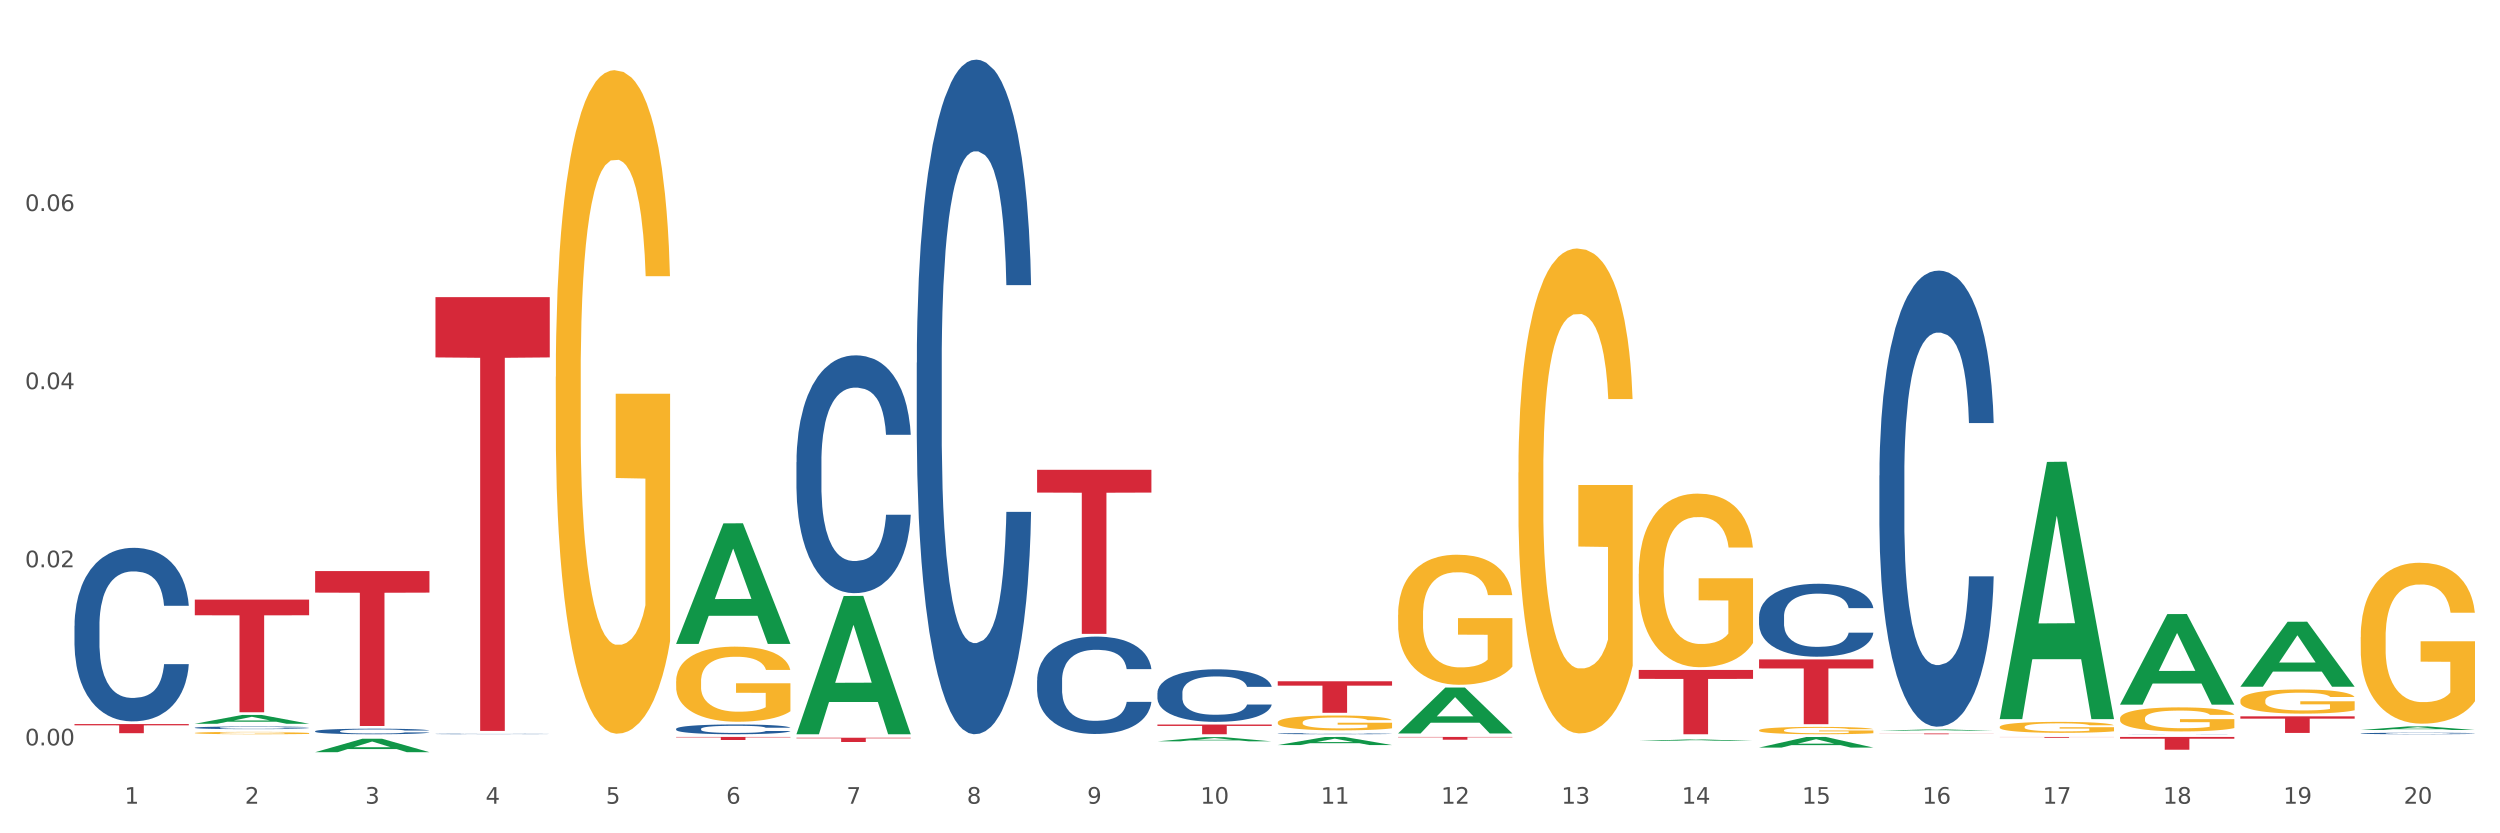 <?xml version="1.0" encoding="utf-8" standalone="no"?>
<!DOCTYPE svg PUBLIC "-//W3C//DTD SVG 1.1//EN"
  "http://www.w3.org/Graphics/SVG/1.1/DTD/svg11.dtd">
<svg xmlns:xlink="http://www.w3.org/1999/xlink" width="1080pt" height="360pt" viewBox="0 0 1080 360" xmlns="http://www.w3.org/2000/svg" version="1.1">
 <rect x="0" y="0" width="1080" height="360" fill="#333333" stroke="none"/>
 <defs>
  <style type="text/css">*{stroke-linejoin: round; stroke-linecap: butt}</style>
 </defs>
 <g id="figure_1">
  <g id="patch_1">
   <path d="M 0 360 
L 1080 360 
L 1080 0 
L 0 0 
z
" style="fill: #ffffff; stroke: #ffffff; stroke-linejoin: miter"/>
  </g>
  <g id="axes_1">
   <g id="matplotlib.axis_1">
    <g id="xtick_1">
     <g id="text_1">
      <!-- 1 -->
      <g style="fill: #4d4d4d" transform="translate(53.812 347.204) scale(0.096 -0.096)">
       <defs>
        <path id="DejaVuSans-31" d="M 794 531 
L 1825 531 
L 1825 4091 
L 703 3866 
L 703 4441 
L 1819 4666 
L 2450 4666 
L 2450 531 
L 3481 531 
L 3481 0 
L 794 0 
L 794 531 
z
" transform="scale(0.016)"/>
       </defs>
       <use xlink:href="#DejaVuSans-31"/>
      </g>
     </g>
    </g>
    <g id="xtick_2">
     <g id="text_2">
      <!-- 2 -->
      <g style="fill: #4d4d4d" transform="translate(105.793 347.204) scale(0.096 -0.096)">
       <defs>
        <path id="DejaVuSans-32" d="M 1228 531 
L 3431 531 
L 3431 0 
L 469 0 
L 469 531 
Q 828 903 1448 1529 
Q 2069 2156 2228 2338 
Q 2531 2678 2651 2914 
Q 2772 3150 2772 3378 
Q 2772 3750 2511 3984 
Q 2250 4219 1831 4219 
Q 1534 4219 1204 4116 
Q 875 4013 500 3803 
L 500 4441 
Q 881 4594 1212 4672 
Q 1544 4750 1819 4750 
Q 2544 4750 2975 4387 
Q 3406 4025 3406 3419 
Q 3406 3131 3298 2873 
Q 3191 2616 2906 2266 
Q 2828 2175 2409 1742 
Q 1991 1309 1228 531 
z
" transform="scale(0.016)"/>
       </defs>
       <use xlink:href="#DejaVuSans-32"/>
      </g>
     </g>
    </g>
    <g id="xtick_3">
     <g id="text_3">
      <!-- 3 -->
      <g style="fill: #4d4d4d" transform="translate(157.774 347.204) scale(0.096 -0.096)">
       <defs>
        <path id="DejaVuSans-33" d="M 2597 2516 
Q 3050 2419 3304 2112 
Q 3559 1806 3559 1356 
Q 3559 666 3084 287 
Q 2609 -91 1734 -91 
Q 1441 -91 1130 -33 
Q 819 25 488 141 
L 488 750 
Q 750 597 1062 519 
Q 1375 441 1716 441 
Q 2309 441 2620 675 
Q 2931 909 2931 1356 
Q 2931 1769 2642 2001 
Q 2353 2234 1838 2234 
L 1294 2234 
L 1294 2753 
L 1863 2753 
Q 2328 2753 2575 2939 
Q 2822 3125 2822 3475 
Q 2822 3834 2567 4026 
Q 2313 4219 1838 4219 
Q 1578 4219 1281 4162 
Q 984 4106 628 3988 
L 628 4550 
Q 988 4650 1302 4700 
Q 1616 4750 1894 4750 
Q 2613 4750 3031 4423 
Q 3450 4097 3450 3541 
Q 3450 3153 3228 2886 
Q 3006 2619 2597 2516 
z
" transform="scale(0.016)"/>
       </defs>
       <use xlink:href="#DejaVuSans-33"/>
      </g>
     </g>
    </g>
    <g id="xtick_4">
     <g id="text_4">
      <!-- 4 -->
      <g style="fill: #4d4d4d" transform="translate(209.756 347.204) scale(0.096 -0.096)">
       <defs>
        <path id="DejaVuSans-34" d="M 2419 4116 
L 825 1625 
L 2419 1625 
L 2419 4116 
z
M 2253 4666 
L 3047 4666 
L 3047 1625 
L 3713 1625 
L 3713 1100 
L 3047 1100 
L 3047 0 
L 2419 0 
L 2419 1100 
L 313 1100 
L 313 1709 
L 2253 4666 
z
" transform="scale(0.016)"/>
       </defs>
       <use xlink:href="#DejaVuSans-34"/>
      </g>
     </g>
    </g>
    <g id="xtick_5">
     <g id="text_5">
      <!-- 5 -->
      <g style="fill: #4d4d4d" transform="translate(261.737 347.204) scale(0.096 -0.096)">
       <defs>
        <path id="DejaVuSans-35" d="M 691 4666 
L 3169 4666 
L 3169 4134 
L 1269 4134 
L 1269 2991 
Q 1406 3038 1543 3061 
Q 1681 3084 1819 3084 
Q 2600 3084 3056 2656 
Q 3513 2228 3513 1497 
Q 3513 744 3044 326 
Q 2575 -91 1722 -91 
Q 1428 -91 1123 -41 
Q 819 9 494 109 
L 494 744 
Q 775 591 1075 516 
Q 1375 441 1709 441 
Q 2250 441 2565 725 
Q 2881 1009 2881 1497 
Q 2881 1984 2565 2268 
Q 2250 2553 1709 2553 
Q 1456 2553 1204 2497 
Q 953 2441 691 2322 
L 691 4666 
z
" transform="scale(0.016)"/>
       </defs>
       <use xlink:href="#DejaVuSans-35"/>
      </g>
     </g>
    </g>
    <g id="xtick_6">
     <g id="text_6">
      <!-- 6 -->
      <g style="fill: #4d4d4d" transform="translate(313.718 347.204) scale(0.096 -0.096)">
       <defs>
        <path id="DejaVuSans-36" d="M 2113 2584 
Q 1688 2584 1439 2293 
Q 1191 2003 1191 1497 
Q 1191 994 1439 701 
Q 1688 409 2113 409 
Q 2538 409 2786 701 
Q 3034 994 3034 1497 
Q 3034 2003 2786 2293 
Q 2538 2584 2113 2584 
z
M 3366 4563 
L 3366 3988 
Q 3128 4100 2886 4159 
Q 2644 4219 2406 4219 
Q 1781 4219 1451 3797 
Q 1122 3375 1075 2522 
Q 1259 2794 1537 2939 
Q 1816 3084 2150 3084 
Q 2853 3084 3261 2657 
Q 3669 2231 3669 1497 
Q 3669 778 3244 343 
Q 2819 -91 2113 -91 
Q 1303 -91 875 529 
Q 447 1150 447 2328 
Q 447 3434 972 4092 
Q 1497 4750 2381 4750 
Q 2619 4750 2861 4703 
Q 3103 4656 3366 4563 
z
" transform="scale(0.016)"/>
       </defs>
       <use xlink:href="#DejaVuSans-36"/>
      </g>
     </g>
    </g>
    <g id="xtick_7">
     <g id="text_7">
      <!-- 7 -->
      <g style="fill: #4d4d4d" transform="translate(365.699 347.204) scale(0.096 -0.096)">
       <defs>
        <path id="DejaVuSans-37" d="M 525 4666 
L 3525 4666 
L 3525 4397 
L 1831 0 
L 1172 0 
L 2766 4134 
L 525 4134 
L 525 4666 
z
" transform="scale(0.016)"/>
       </defs>
       <use xlink:href="#DejaVuSans-37"/>
      </g>
     </g>
    </g>
    <g id="xtick_8">
     <g id="text_8">
      <!-- 8 -->
      <g style="fill: #4d4d4d" transform="translate(417.68 347.204) scale(0.096 -0.096)">
       <defs>
        <path id="DejaVuSans-38" d="M 2034 2216 
Q 1584 2216 1326 1975 
Q 1069 1734 1069 1313 
Q 1069 891 1326 650 
Q 1584 409 2034 409 
Q 2484 409 2743 651 
Q 3003 894 3003 1313 
Q 3003 1734 2745 1975 
Q 2488 2216 2034 2216 
z
M 1403 2484 
Q 997 2584 770 2862 
Q 544 3141 544 3541 
Q 544 4100 942 4425 
Q 1341 4750 2034 4750 
Q 2731 4750 3128 4425 
Q 3525 4100 3525 3541 
Q 3525 3141 3298 2862 
Q 3072 2584 2669 2484 
Q 3125 2378 3379 2068 
Q 3634 1759 3634 1313 
Q 3634 634 3220 271 
Q 2806 -91 2034 -91 
Q 1263 -91 848 271 
Q 434 634 434 1313 
Q 434 1759 690 2068 
Q 947 2378 1403 2484 
z
M 1172 3481 
Q 1172 3119 1398 2916 
Q 1625 2713 2034 2713 
Q 2441 2713 2670 2916 
Q 2900 3119 2900 3481 
Q 2900 3844 2670 4047 
Q 2441 4250 2034 4250 
Q 1625 4250 1398 4047 
Q 1172 3844 1172 3481 
z
" transform="scale(0.016)"/>
       </defs>
       <use xlink:href="#DejaVuSans-38"/>
      </g>
     </g>
    </g>
    <g id="xtick_9">
     <g id="text_9">
      <!-- 9 -->
      <g style="fill: #4d4d4d" transform="translate(469.662 347.204) scale(0.096 -0.096)">
       <defs>
        <path id="DejaVuSans-39" d="M 703 97 
L 703 672 
Q 941 559 1184 500 
Q 1428 441 1663 441 
Q 2288 441 2617 861 
Q 2947 1281 2994 2138 
Q 2813 1869 2534 1725 
Q 2256 1581 1919 1581 
Q 1219 1581 811 2004 
Q 403 2428 403 3163 
Q 403 3881 828 4315 
Q 1253 4750 1959 4750 
Q 2769 4750 3195 4129 
Q 3622 3509 3622 2328 
Q 3622 1225 3098 567 
Q 2575 -91 1691 -91 
Q 1453 -91 1209 -44 
Q 966 3 703 97 
z
M 1959 2075 
Q 2384 2075 2632 2365 
Q 2881 2656 2881 3163 
Q 2881 3666 2632 3958 
Q 2384 4250 1959 4250 
Q 1534 4250 1286 3958 
Q 1038 3666 1038 3163 
Q 1038 2656 1286 2365 
Q 1534 2075 1959 2075 
z
" transform="scale(0.016)"/>
       </defs>
       <use xlink:href="#DejaVuSans-39"/>
      </g>
     </g>
    </g>
    <g id="xtick_10">
     <g id="text_10">
      <!-- 10 -->
      <g style="fill: #4d4d4d" transform="translate(518.589 347.204) scale(0.096 -0.096)">
       <defs>
        <path id="DejaVuSans-30" d="M 2034 4250 
Q 1547 4250 1301 3770 
Q 1056 3291 1056 2328 
Q 1056 1369 1301 889 
Q 1547 409 2034 409 
Q 2525 409 2770 889 
Q 3016 1369 3016 2328 
Q 3016 3291 2770 3770 
Q 2525 4250 2034 4250 
z
M 2034 4750 
Q 2819 4750 3233 4129 
Q 3647 3509 3647 2328 
Q 3647 1150 3233 529 
Q 2819 -91 2034 -91 
Q 1250 -91 836 529 
Q 422 1150 422 2328 
Q 422 3509 836 4129 
Q 1250 4750 2034 4750 
z
" transform="scale(0.016)"/>
       </defs>
       <use xlink:href="#DejaVuSans-31"/>
       <use xlink:href="#DejaVuSans-30" transform="translate(63.623 0)"/>
      </g>
     </g>
    </g>
    <g id="xtick_11">
     <g id="text_11">
      <!-- 11 -->
      <g style="fill: #4d4d4d" transform="translate(570.57 347.204) scale(0.096 -0.096)">
       <use xlink:href="#DejaVuSans-31"/>
       <use xlink:href="#DejaVuSans-31" transform="translate(63.623 0)"/>
      </g>
     </g>
    </g>
    <g id="xtick_12">
     <g id="text_12">
      <!-- 12 -->
      <g style="fill: #4d4d4d" transform="translate(622.551 347.204) scale(0.096 -0.096)">
       <use xlink:href="#DejaVuSans-31"/>
       <use xlink:href="#DejaVuSans-32" transform="translate(63.623 0)"/>
      </g>
     </g>
    </g>
    <g id="xtick_13">
     <g id="text_13">
      <!-- 13 -->
      <g style="fill: #4d4d4d" transform="translate(674.533 347.204) scale(0.096 -0.096)">
       <use xlink:href="#DejaVuSans-31"/>
       <use xlink:href="#DejaVuSans-33" transform="translate(63.623 0)"/>
      </g>
     </g>
    </g>
    <g id="xtick_14">
     <g id="text_14">
      <!-- 14 -->
      <g style="fill: #4d4d4d" transform="translate(726.514 347.204) scale(0.096 -0.096)">
       <use xlink:href="#DejaVuSans-31"/>
       <use xlink:href="#DejaVuSans-34" transform="translate(63.623 0)"/>
      </g>
     </g>
    </g>
    <g id="xtick_15">
     <g id="text_15">
      <!-- 15 -->
      <g style="fill: #4d4d4d" transform="translate(778.495 347.204) scale(0.096 -0.096)">
       <use xlink:href="#DejaVuSans-31"/>
       <use xlink:href="#DejaVuSans-35" transform="translate(63.623 0)"/>
      </g>
     </g>
    </g>
    <g id="xtick_16">
     <g id="text_16">
      <!-- 16 -->
      <g style="fill: #4d4d4d" transform="translate(830.476 347.204) scale(0.096 -0.096)">
       <use xlink:href="#DejaVuSans-31"/>
       <use xlink:href="#DejaVuSans-36" transform="translate(63.623 0)"/>
      </g>
     </g>
    </g>
    <g id="xtick_17">
     <g id="text_17">
      <!-- 17 -->
      <g style="fill: #4d4d4d" transform="translate(882.457 347.204) scale(0.096 -0.096)">
       <use xlink:href="#DejaVuSans-31"/>
       <use xlink:href="#DejaVuSans-37" transform="translate(63.623 0)"/>
      </g>
     </g>
    </g>
    <g id="xtick_18">
     <g id="text_18">
      <!-- 18 -->
      <g style="fill: #4d4d4d" transform="translate(934.439 347.204) scale(0.096 -0.096)">
       <use xlink:href="#DejaVuSans-31"/>
       <use xlink:href="#DejaVuSans-38" transform="translate(63.623 0)"/>
      </g>
     </g>
    </g>
    <g id="xtick_19">
     <g id="text_19">
      <!-- 19 -->
      <g style="fill: #4d4d4d" transform="translate(986.42 347.204) scale(0.096 -0.096)">
       <use xlink:href="#DejaVuSans-31"/>
       <use xlink:href="#DejaVuSans-39" transform="translate(63.623 0)"/>
      </g>
     </g>
    </g>
    <g id="xtick_20">
     <g id="text_20">
      <!-- 20 -->
      <g style="fill: #4d4d4d" transform="translate(1038.401 347.204) scale(0.096 -0.096)">
       <use xlink:href="#DejaVuSans-32"/>
       <use xlink:href="#DejaVuSans-30" transform="translate(63.623 0)"/>
      </g>
     </g>
    </g>
    <g id="xtick_21"/>
    <g id="xtick_22"/>
    <g id="xtick_23"/>
    <g id="xtick_24"/>
    <g id="xtick_25"/>
    <g id="xtick_26"/>
    <g id="xtick_27"/>
    <g id="xtick_28"/>
    <g id="xtick_29"/>
    <g id="xtick_30"/>
    <g id="xtick_31"/>
    <g id="xtick_32"/>
    <g id="xtick_33"/>
    <g id="xtick_34"/>
    <g id="xtick_35"/>
    <g id="xtick_36"/>
    <g id="xtick_37"/>
    <g id="xtick_38"/>
    <g id="xtick_39"/>
   </g>
   <g id="matplotlib.axis_2">
    <g id="ytick_1">
     <g id="text_21">
      <!-- 0.00 -->
      <g style="fill: #4d4d4d" transform="translate(10.8 322.015) scale(0.096 -0.096)">
       <defs>
        <path id="DejaVuSans-2e" d="M 684 794 
L 1344 794 
L 1344 0 
L 684 0 
L 684 794 
z
" transform="scale(0.016)"/>
       </defs>
       <use xlink:href="#DejaVuSans-30"/>
       <use xlink:href="#DejaVuSans-2e" transform="translate(63.623 0)"/>
       <use xlink:href="#DejaVuSans-30" transform="translate(95.41 0)"/>
       <use xlink:href="#DejaVuSans-30" transform="translate(159.033 0)"/>
      </g>
     </g>
    </g>
    <g id="ytick_2">
     <g id="text_22">
      <!-- 0.02 -->
      <g style="fill: #4d4d4d" transform="translate(10.8 245.063) scale(0.096 -0.096)">
       <use xlink:href="#DejaVuSans-30"/>
       <use xlink:href="#DejaVuSans-2e" transform="translate(63.623 0)"/>
       <use xlink:href="#DejaVuSans-30" transform="translate(95.41 0)"/>
       <use xlink:href="#DejaVuSans-32" transform="translate(159.033 0)"/>
      </g>
     </g>
    </g>
    <g id="ytick_3">
     <g id="text_23">
      <!-- 0.04 -->
      <g style="fill: #4d4d4d" transform="translate(10.8 168.112) scale(0.096 -0.096)">
       <use xlink:href="#DejaVuSans-30"/>
       <use xlink:href="#DejaVuSans-2e" transform="translate(63.623 0)"/>
       <use xlink:href="#DejaVuSans-30" transform="translate(95.41 0)"/>
       <use xlink:href="#DejaVuSans-34" transform="translate(159.033 0)"/>
      </g>
     </g>
    </g>
    <g id="ytick_4">
     <g id="text_24">
      <!-- 0.06 -->
      <g style="fill: #4d4d4d" transform="translate(10.8 91.16) scale(0.096 -0.096)">
       <use xlink:href="#DejaVuSans-30"/>
       <use xlink:href="#DejaVuSans-2e" transform="translate(63.623 0)"/>
       <use xlink:href="#DejaVuSans-30" transform="translate(95.41 0)"/>
       <use xlink:href="#DejaVuSans-36" transform="translate(159.033 0)"/>
      </g>
     </g>
    </g>
    <g id="ytick_5"/>
    <g id="ytick_6"/>
    <g id="ytick_7"/>
    <g id="ytick_8"/>
   </g>
   <g id="PolyCollection_1">
    <path d="M 84.156 312.66 
L 84.207 312.657 
L 104.571 308.863 
L 113.022 308.859 
L 133.538 312.668 
L 123.764 312.668 
L 119.335 311.781 
L 98.309 311.781 
L 98.156 311.795 
L 93.88 312.668 
L 84.156 312.668 
L 84.156 312.66 
L 100.956 311.252 
L 116.687 311.248 
L 108.898 309.671 
L 108.796 309.664 
L 108.695 309.675 
L 100.905 311.248 
L 100.956 311.252 
L 84.156 312.66 
z
" clip-path="url(#p14908e2e1d)" style="fill: #109648"/>
    <path d="M 32.175 312.807 
L 81.557 312.807 
L 81.557 313.355 
L 62.132 313.358 
L 62.132 316.75 
L 51.483 316.75 
L 51.483 313.358 
L 32.175 313.355 
L 32.175 312.81 
L 32.175 312.807 
z
" clip-path="url(#p14908e2e1d)" style="fill: #d62839"/>
    <path d="M 84.156 259.03 
L 133.538 259.03 
L 133.538 265.792 
L 114.113 265.838 
L 114.113 307.689 
L 103.464 307.689 
L 103.464 265.838 
L 84.156 265.792 
L 84.156 259.076 
L 84.156 259.03 
z
" clip-path="url(#p14908e2e1d)" style="fill: #d62839"/>
    <path d="M 136.137 246.715 
L 185.52 246.715 
L 185.52 256.013 
L 166.094 256.076 
L 166.094 313.623 
L 155.446 313.623 
L 155.446 256.076 
L 136.137 256.013 
L 136.137 246.778 
L 136.137 246.715 
z
" clip-path="url(#p14908e2e1d)" style="fill: #d62839"/>
    <path d="M 188.119 128.357 
L 237.501 128.357 
L 237.501 154.402 
L 218.076 154.578 
L 218.076 315.775 
L 207.427 315.775 
L 207.427 154.578 
L 188.119 154.402 
L 188.119 128.532 
L 188.119 128.357 
z
" clip-path="url(#p14908e2e1d)" style="fill: #d62839"/>
    <path d="M 967.837 309.466 
L 1017.219 309.466 
L 1017.219 310.462 
L 997.794 310.469 
L 997.794 316.635 
L 987.145 316.635 
L 987.145 310.469 
L 967.837 310.462 
L 967.837 309.472 
L 967.837 309.466 
z
" clip-path="url(#p14908e2e1d)" style="fill: #d62839"/>
    <path d="M 915.855 318.368 
L 965.238 318.368 
L 965.238 319.134 
L 945.812 319.139 
L 945.812 323.88 
L 935.164 323.88 
L 935.164 319.139 
L 915.855 319.134 
L 915.855 318.373 
L 915.855 318.368 
z
" clip-path="url(#p14908e2e1d)" style="fill: #d62839"/>
    <path d="M 863.874 318.368 
L 913.256 318.368 
L 913.256 318.417 
L 893.831 318.418 
L 893.831 318.724 
L 883.182 318.724 
L 883.182 318.418 
L 863.874 318.417 
L 863.874 318.368 
L 863.874 318.368 
z
" clip-path="url(#p14908e2e1d)" style="fill: #d62839"/>
    <path d="M 811.893 316.858 
L 861.275 316.858 
L 861.275 316.905 
L 841.85 316.905 
L 841.85 317.197 
L 831.201 317.197 
L 831.201 316.905 
L 811.893 316.905 
L 811.893 316.858 
L 811.893 316.858 
z
" clip-path="url(#p14908e2e1d)" style="fill: #d62839"/>
    <path d="M 759.912 284.874 
L 809.294 284.874 
L 809.294 288.761 
L 789.869 288.788 
L 789.869 312.847 
L 779.22 312.847 
L 779.22 288.788 
L 759.912 288.761 
L 759.912 284.9 
L 759.912 284.874 
z
" clip-path="url(#p14908e2e1d)" style="fill: #d62839"/>
    <path d="M 707.931 289.414 
L 757.313 289.414 
L 757.313 293.275 
L 737.888 293.301 
L 737.888 317.197 
L 727.239 317.197 
L 727.239 293.301 
L 707.931 293.275 
L 707.931 289.44 
L 707.931 289.414 
z
" clip-path="url(#p14908e2e1d)" style="fill: #d62839"/>
    <path d="M 603.968 318.368 
L 653.35 318.368 
L 653.35 318.533 
L 633.925 318.535 
L 633.925 319.56 
L 623.276 319.56 
L 623.276 318.535 
L 603.968 318.533 
L 603.968 318.369 
L 603.968 318.368 
z
" clip-path="url(#p14908e2e1d)" style="fill: #d62839"/>
    <path d="M 551.987 294.306 
L 601.369 294.306 
L 601.369 296.199 
L 581.944 296.212 
L 581.944 307.926 
L 571.295 307.926 
L 571.295 296.212 
L 551.987 296.199 
L 551.987 294.319 
L 551.987 294.306 
z
" clip-path="url(#p14908e2e1d)" style="fill: #d62839"/>
    <path d="M 500.006 313.011 
L 549.388 313.011 
L 549.388 313.593 
L 529.963 313.597 
L 529.963 317.197 
L 519.314 317.197 
L 519.314 313.597 
L 500.006 313.593 
L 500.006 313.015 
L 500.006 313.011 
z
" clip-path="url(#p14908e2e1d)" style="fill: #d62839"/>
    <path d="M 84.156 316.643 
L 84.215 316.642 
L 84.215 316.608 
L 84.331 316.579 
L 84.914 316.508 
L 85.789 316.45 
L 86.43 316.419 
L 87.071 316.393 
L 87.829 316.368 
L 88.762 316.342 
L 90.453 316.303 
L 91.502 316.283 
L 92.785 316.263 
L 95.117 316.232 
L 96.808 316.215 
L 98.557 316.201 
L 101.414 316.184 
L 103.279 316.177 
L 105.262 316.171 
L 107.652 316.167 
L 109.459 316.166 
L 113.424 316.169 
L 116.806 316.178 
L 118.438 316.184 
L 120.537 316.196 
L 121.645 316.203 
L 123.452 316.218 
L 125.318 316.238 
L 126.6 316.255 
L 128.524 316.287 
L 129.982 316.319 
L 131.323 316.359 
L 132.022 316.386 
L 132.547 316.411 
L 133.014 316.44 
L 133.48 316.487 
L 122.986 316.487 
L 122.577 316.454 
L 121.936 316.423 
L 121.003 316.392 
L 120.187 316.374 
L 118.788 316.35 
L 117.505 316.335 
L 116.164 316.324 
L 114.532 316.314 
L 113.249 316.31 
L 111.442 316.306 
L 107.885 316.307 
L 105.495 316.314 
L 103.862 316.324 
L 102.813 316.332 
L 101.88 316.342 
L 100.831 316.355 
L 99.606 316.375 
L 98.732 316.392 
L 97.857 316.415 
L 97.158 316.438 
L 96.516 316.464 
L 95.992 316.492 
L 95.583 316.521 
L 95.234 316.557 
L 94.942 316.616 
L 94.942 316.745 
L 95.059 316.775 
L 95.35 316.813 
L 95.7 316.842 
L 96.283 316.877 
L 96.808 316.901 
L 97.799 316.935 
L 98.907 316.963 
L 99.781 316.981 
L 100.656 316.996 
L 102.172 317.017 
L 103.862 317.033 
L 105.32 317.044 
L 107.302 317.053 
L 108.643 317.057 
L 109.809 317.059 
L 112.666 317.059 
L 114.707 317.056 
L 116.98 317.05 
L 118.73 317.041 
L 120.187 317.031 
L 121.82 317.014 
L 122.869 316.998 
L 122.869 316.801 
L 110.042 316.8 
L 110.042 316.669 
L 133.538 316.669 
L 133.538 317.053 
L 132.547 317.073 
L 131.439 317.091 
L 130.273 317.107 
L 128.524 317.127 
L 126.425 317.146 
L 124.56 317.159 
L 122.577 317.17 
L 120.245 317.18 
L 117.214 317.19 
L 115.348 317.194 
L 113.016 317.196 
L 110.276 317.197 
L 107.885 317.195 
L 105.553 317.191 
L 103.104 317.182 
L 100.714 317.17 
L 98.907 317.158 
L 97.099 317.143 
L 95.175 317.123 
L 93.659 317.104 
L 92.493 317.087 
L 91.211 317.066 
L 89.812 317.037 
L 88.762 317.012 
L 87.829 316.985 
L 86.838 316.952 
L 86.138 316.922 
L 85.439 316.886 
L 85.031 316.858 
L 84.564 316.816 
L 84.215 316.757 
L 84.156 316.643 
z
" clip-path="url(#p14908e2e1d)" style="fill: #f7b32b"/>
    <path d="M 448.025 202.942 
L 497.407 202.942 
L 497.407 212.793 
L 477.982 212.86 
L 477.982 273.833 
L 467.333 273.833 
L 467.333 212.86 
L 448.025 212.793 
L 448.025 203.008 
L 448.025 202.942 
z
" clip-path="url(#p14908e2e1d)" style="fill: #d62839"/>
    <path d="M 292.081 318.368 
L 341.463 318.368 
L 341.463 318.551 
L 322.038 318.553 
L 322.038 319.69 
L 311.389 319.69 
L 311.389 318.553 
L 292.081 318.551 
L 292.081 318.369 
L 292.081 318.368 
z
" clip-path="url(#p14908e2e1d)" style="fill: #d62839"/>
    <path d="M 1019.818 316.837 
L 1019.876 316.836 
L 1019.876 316.82 
L 1020.051 316.797 
L 1020.693 316.755 
L 1021.511 316.723 
L 1022.912 316.686 
L 1023.67 316.671 
L 1024.663 316.654 
L 1026.706 316.626 
L 1029.041 316.602 
L 1030.675 316.588 
L 1031.901 316.58 
L 1034.644 316.565 
L 1036.22 316.559 
L 1037.855 316.553 
L 1039.256 316.55 
L 1041.59 316.545 
L 1043.458 316.544 
L 1045.618 316.543 
L 1047.427 316.544 
L 1049.821 316.546 
L 1053.323 316.553 
L 1054.666 316.557 
L 1056.475 316.565 
L 1058.343 316.574 
L 1059.861 316.584 
L 1061.612 316.597 
L 1063.421 316.615 
L 1065.172 316.638 
L 1066.398 316.659 
L 1067.39 316.681 
L 1068.266 316.708 
L 1068.908 316.737 
L 1069.2 316.762 
L 1058.518 316.762 
L 1058.226 316.74 
L 1057.642 316.716 
L 1057.059 316.7 
L 1056.417 316.686 
L 1055.424 316.672 
L 1054.549 316.662 
L 1053.09 316.651 
L 1051.747 316.643 
L 1050.638 316.639 
L 1049.295 316.636 
L 1046.435 316.632 
L 1044.392 316.632 
L 1043.108 316.633 
L 1041.532 316.636 
L 1040.189 316.64 
L 1038.613 316.648 
L 1037.388 316.655 
L 1036.162 316.666 
L 1035.461 316.673 
L 1034.411 316.686 
L 1033.71 316.697 
L 1032.776 316.715 
L 1032.251 316.728 
L 1031.317 316.762 
L 1030.908 316.787 
L 1030.733 316.805 
L 1030.617 316.824 
L 1030.617 316.917 
L 1030.967 316.959 
L 1031.259 316.977 
L 1031.726 316.997 
L 1032.601 317.023 
L 1033.885 317.049 
L 1035.228 317.068 
L 1036.337 317.079 
L 1037.388 317.087 
L 1038.438 317.094 
L 1039.722 317.1 
L 1040.773 317.103 
L 1042.349 317.107 
L 1044.217 317.109 
L 1045.676 317.109 
L 1048.653 317.106 
L 1049.996 317.103 
L 1051.28 317.099 
L 1052.681 317.092 
L 1053.79 317.085 
L 1054.432 317.08 
L 1055.483 317.068 
L 1056.3 317.056 
L 1057 317.043 
L 1057.467 317.031 
L 1057.993 317.013 
L 1058.401 316.992 
L 1058.518 316.982 
L 1069.2 316.982 
L 1068.967 317.003 
L 1068.558 317.024 
L 1067.741 317.052 
L 1067.099 317.068 
L 1066.106 317.088 
L 1065.056 317.105 
L 1063.596 317.123 
L 1062.254 317.137 
L 1060.853 317.149 
L 1059.335 317.16 
L 1056.592 317.175 
L 1055.599 317.179 
L 1053.498 317.186 
L 1051.864 317.19 
L 1049.47 317.194 
L 1047.019 317.197 
L 1044.451 317.197 
L 1042.174 317.196 
L 1039.664 317.193 
L 1038.088 317.189 
L 1036.337 317.184 
L 1034.294 317.175 
L 1032.368 317.165 
L 1030.558 317.153 
L 1028.865 317.139 
L 1027.289 317.124 
L 1025.246 317.098 
L 1023.729 317.073 
L 1022.62 317.05 
L 1021.861 317.03 
L 1021.102 317.005 
L 1020.693 316.988 
L 1020.051 316.946 
L 1019.818 316.907 
L 1019.818 316.837 
z
" clip-path="url(#p14908e2e1d)" style="fill: #255c99"/>
    <path d="M 915.855 317.173 
L 915.914 317.173 
L 915.914 317.172 
L 916.089 317.17 
L 916.731 317.167 
L 917.548 317.165 
L 918.949 317.162 
L 919.708 317.161 
L 920.7 317.16 
L 922.743 317.158 
L 925.078 317.157 
L 926.713 317.156 
L 927.938 317.155 
L 930.682 317.154 
L 932.258 317.154 
L 933.892 317.153 
L 935.293 317.153 
L 937.628 317.153 
L 939.496 317.153 
L 941.656 317.153 
L 943.465 317.153 
L 945.858 317.153 
L 949.361 317.153 
L 950.703 317.154 
L 952.513 317.154 
L 954.381 317.155 
L 955.898 317.155 
L 957.649 317.156 
L 959.459 317.158 
L 961.21 317.159 
L 962.436 317.161 
L 963.428 317.162 
L 964.304 317.164 
L 964.946 317.166 
L 965.238 317.168 
L 954.556 317.168 
L 954.264 317.166 
L 953.68 317.164 
L 953.096 317.163 
L 952.454 317.162 
L 951.462 317.161 
L 950.586 317.161 
L 949.127 317.16 
L 947.785 317.159 
L 946.676 317.159 
L 945.333 317.159 
L 942.473 317.159 
L 940.43 317.159 
L 939.146 317.159 
L 937.57 317.159 
L 936.227 317.159 
L 934.651 317.16 
L 933.425 317.16 
L 932.199 317.161 
L 931.499 317.161 
L 930.448 317.162 
L 929.748 317.163 
L 928.814 317.164 
L 928.289 317.165 
L 927.355 317.168 
L 926.946 317.169 
L 926.771 317.171 
L 926.654 317.172 
L 926.654 317.178 
L 927.004 317.181 
L 927.296 317.182 
L 927.763 317.184 
L 928.639 317.185 
L 929.923 317.187 
L 931.265 317.188 
L 932.375 317.189 
L 933.425 317.19 
L 934.476 317.19 
L 935.76 317.191 
L 936.811 317.191 
L 938.387 317.191 
L 940.255 317.191 
L 941.714 317.191 
L 944.691 317.191 
L 946.033 317.191 
L 947.318 317.191 
L 948.719 317.19 
L 949.828 317.19 
L 950.47 317.189 
L 951.52 317.188 
L 952.338 317.188 
L 953.038 317.187 
L 953.505 317.186 
L 954.03 317.185 
L 954.439 317.183 
L 954.556 317.183 
L 965.238 317.183 
L 965.004 317.184 
L 964.596 317.185 
L 963.778 317.187 
L 963.136 317.188 
L 962.144 317.19 
L 961.093 317.191 
L 959.634 317.192 
L 958.291 317.193 
L 956.89 317.194 
L 955.373 317.195 
L 952.629 317.196 
L 951.637 317.196 
L 949.536 317.197 
L 947.901 317.197 
L 945.508 317.197 
L 943.056 317.197 
L 940.488 317.197 
L 938.212 317.197 
L 935.702 317.197 
L 934.126 317.197 
L 932.375 317.196 
L 930.332 317.196 
L 928.405 317.195 
L 926.596 317.194 
L 924.903 317.193 
L 923.327 317.192 
L 921.284 317.191 
L 919.766 317.189 
L 918.657 317.187 
L 917.898 317.186 
L 917.14 317.184 
L 916.731 317.183 
L 916.089 317.18 
L 915.855 317.177 
L 915.855 317.173 
z
" clip-path="url(#p14908e2e1d)" style="fill: #255c99"/>
    <path d="M 811.893 205.434 
L 811.951 205.254 
L 811.951 200.215 
L 812.127 193.377 
L 812.769 180.78 
L 813.586 171.243 
L 814.987 160.086 
L 815.746 155.407 
L 816.738 150.189 
L 818.781 141.731 
L 821.116 134.533 
L 822.75 130.574 
L 823.976 128.055 
L 826.719 123.556 
L 828.295 121.577 
L 829.93 119.957 
L 831.331 118.878 
L 833.666 117.618 
L 835.533 117.078 
L 837.693 116.898 
L 839.503 117.078 
L 841.896 117.798 
L 845.398 119.957 
L 846.741 121.217 
L 848.55 123.376 
L 850.418 126.256 
L 851.936 129.135 
L 853.687 133.274 
L 855.496 138.672 
L 857.248 145.51 
L 858.473 151.808 
L 859.466 158.467 
L 860.341 166.564 
L 860.983 175.382 
L 861.275 182.76 
L 850.593 182.76 
L 850.301 176.102 
L 849.718 168.904 
L 849.134 164.045 
L 848.492 160.086 
L 847.5 155.587 
L 846.624 152.708 
L 845.165 149.289 
L 843.822 147.13 
L 842.713 145.87 
L 841.371 144.79 
L 838.51 143.711 
L 836.467 143.711 
L 835.183 144.071 
L 833.607 144.97 
L 832.265 146.23 
L 830.689 148.389 
L 829.463 150.729 
L 828.237 153.788 
L 827.537 155.947 
L 826.486 159.906 
L 825.785 163.145 
L 824.851 168.724 
L 824.326 172.683 
L 823.392 182.94 
L 822.984 190.498 
L 822.808 195.716 
L 822.692 201.475 
L 822.692 229.547 
L 823.042 242.144 
L 823.334 247.542 
L 823.801 253.66 
L 824.676 261.578 
L 825.961 269.316 
L 827.303 274.894 
L 828.412 278.314 
L 829.463 280.833 
L 830.513 282.812 
L 831.798 284.612 
L 832.848 285.692 
L 834.424 286.771 
L 836.292 287.311 
L 837.752 287.311 
L 840.728 286.411 
L 842.071 285.512 
L 843.355 284.252 
L 844.756 282.272 
L 845.865 280.113 
L 846.507 278.493 
L 847.558 275.074 
L 848.375 271.475 
L 849.076 267.337 
L 849.543 263.738 
L 850.068 258.339 
L 850.476 252.221 
L 850.593 248.982 
L 861.275 248.982 
L 861.042 255.46 
L 860.633 261.758 
L 859.816 270.216 
L 859.174 275.074 
L 858.182 281.013 
L 857.131 286.051 
L 855.672 291.63 
L 854.329 295.769 
L 852.928 299.368 
L 851.41 302.607 
L 848.667 307.106 
L 847.675 308.365 
L 845.573 310.525 
L 843.939 311.784 
L 841.546 313.044 
L 839.094 313.764 
L 836.526 313.944 
L 834.249 313.584 
L 831.739 312.504 
L 830.163 311.424 
L 828.412 309.805 
L 826.369 307.286 
L 824.443 304.226 
L 822.633 300.627 
L 820.941 296.489 
L 819.365 291.81 
L 817.322 284.072 
L 815.804 276.514 
L 814.695 269.496 
L 813.936 263.558 
L 813.177 256 
L 812.769 250.781 
L 812.127 238.185 
L 811.893 226.488 
L 811.893 205.434 
z
" clip-path="url(#p14908e2e1d)" style="fill: #255c99"/>
    <path d="M 759.912 266.343 
L 759.97 266.315 
L 759.97 265.508 
L 760.145 264.414 
L 760.787 262.399 
L 761.605 260.873 
L 763.006 259.088 
L 763.764 258.34 
L 764.757 257.505 
L 766.8 256.152 
L 769.135 255 
L 770.769 254.367 
L 771.995 253.964 
L 774.738 253.244 
L 776.314 252.927 
L 777.949 252.668 
L 779.349 252.495 
L 781.684 252.294 
L 783.552 252.207 
L 785.712 252.179 
L 787.521 252.207 
L 789.915 252.323 
L 793.417 252.668 
L 794.76 252.87 
L 796.569 253.215 
L 798.437 253.676 
L 799.955 254.136 
L 801.706 254.799 
L 803.515 255.662 
L 805.266 256.756 
L 806.492 257.764 
L 807.484 258.829 
L 808.36 260.125 
L 809.002 261.535 
L 809.294 262.716 
L 798.612 262.716 
L 798.32 261.651 
L 797.736 260.499 
L 797.153 259.722 
L 796.511 259.088 
L 795.518 258.368 
L 794.643 257.908 
L 793.183 257.361 
L 791.841 257.015 
L 790.732 256.814 
L 789.389 256.641 
L 786.529 256.468 
L 784.486 256.468 
L 783.202 256.526 
L 781.626 256.67 
L 780.283 256.871 
L 778.707 257.217 
L 777.482 257.591 
L 776.256 258.081 
L 775.555 258.426 
L 774.505 259.059 
L 773.804 259.578 
L 772.87 260.47 
L 772.345 261.104 
L 771.411 262.745 
L 771.002 263.954 
L 770.827 264.789 
L 770.711 265.71 
L 770.711 270.201 
L 771.061 272.216 
L 771.353 273.08 
L 771.82 274.059 
L 772.695 275.326 
L 773.979 276.564 
L 775.322 277.456 
L 776.431 278.003 
L 777.482 278.406 
L 778.532 278.723 
L 779.816 279.011 
L 780.867 279.184 
L 782.443 279.356 
L 784.311 279.443 
L 785.77 279.443 
L 788.747 279.299 
L 790.09 279.155 
L 791.374 278.953 
L 792.775 278.637 
L 793.884 278.291 
L 794.526 278.032 
L 795.577 277.485 
L 796.394 276.909 
L 797.094 276.247 
L 797.561 275.671 
L 798.087 274.808 
L 798.495 273.829 
L 798.612 273.31 
L 809.294 273.31 
L 809.061 274.347 
L 808.652 275.355 
L 807.835 276.708 
L 807.193 277.485 
L 806.2 278.435 
L 805.15 279.241 
L 803.69 280.134 
L 802.348 280.796 
L 800.947 281.372 
L 799.429 281.89 
L 796.686 282.61 
L 795.693 282.811 
L 793.592 283.157 
L 791.958 283.358 
L 789.564 283.56 
L 787.113 283.675 
L 784.545 283.704 
L 782.268 283.646 
L 779.758 283.473 
L 778.182 283.301 
L 776.431 283.041 
L 774.388 282.638 
L 772.462 282.149 
L 770.652 281.573 
L 768.959 280.911 
L 767.383 280.162 
L 765.34 278.924 
L 763.823 277.715 
L 762.714 276.592 
L 761.955 275.642 
L 761.196 274.433 
L 760.787 273.598 
L 760.145 271.583 
L 759.912 269.712 
L 759.912 266.343 
z
" clip-path="url(#p14908e2e1d)" style="fill: #255c99"/>
    <path d="M 551.987 316.92 
L 552.045 316.92 
L 552.045 316.907 
L 552.221 316.89 
L 552.863 316.857 
L 553.68 316.833 
L 555.081 316.805 
L 555.84 316.793 
L 556.832 316.779 
L 558.875 316.758 
L 561.21 316.739 
L 562.844 316.729 
L 564.07 316.723 
L 566.813 316.711 
L 568.389 316.706 
L 570.024 316.702 
L 571.425 316.7 
L 573.76 316.696 
L 575.627 316.695 
L 577.787 316.694 
L 579.597 316.695 
L 581.99 316.697 
L 585.492 316.702 
L 586.835 316.705 
L 588.644 316.711 
L 590.512 316.718 
L 592.03 316.726 
L 593.781 316.736 
L 595.59 316.75 
L 597.342 316.767 
L 598.567 316.784 
L 599.56 316.801 
L 600.435 316.821 
L 601.077 316.844 
L 601.369 316.863 
L 590.687 316.863 
L 590.395 316.846 
L 589.812 316.827 
L 589.228 316.815 
L 588.586 316.805 
L 587.594 316.793 
L 586.718 316.786 
L 585.259 316.777 
L 583.916 316.772 
L 582.807 316.768 
L 581.465 316.766 
L 578.604 316.763 
L 576.561 316.763 
L 575.277 316.764 
L 573.701 316.766 
L 572.359 316.769 
L 570.783 316.775 
L 569.557 316.781 
L 568.331 316.789 
L 567.631 316.794 
L 566.58 316.804 
L 565.879 316.812 
L 564.945 316.827 
L 564.42 316.837 
L 563.486 316.863 
L 563.078 316.882 
L 562.902 316.896 
L 562.786 316.91 
L 562.786 316.982 
L 563.136 317.014 
L 563.428 317.028 
L 563.895 317.043 
L 564.77 317.064 
L 566.055 317.083 
L 567.397 317.098 
L 568.506 317.106 
L 569.557 317.113 
L 570.607 317.118 
L 571.892 317.122 
L 572.942 317.125 
L 574.518 317.128 
L 576.386 317.129 
L 577.846 317.129 
L 580.822 317.127 
L 582.165 317.125 
L 583.449 317.122 
L 584.85 317.116 
L 585.959 317.111 
L 586.601 317.107 
L 587.652 317.098 
L 588.469 317.089 
L 589.17 317.078 
L 589.637 317.069 
L 590.162 317.055 
L 590.57 317.04 
L 590.687 317.032 
L 601.369 317.032 
L 601.136 317.048 
L 600.727 317.064 
L 599.91 317.086 
L 599.268 317.098 
L 598.275 317.113 
L 597.225 317.126 
L 595.766 317.14 
L 594.423 317.151 
L 593.022 317.16 
L 591.504 317.168 
L 588.761 317.18 
L 587.769 317.183 
L 585.667 317.189 
L 584.033 317.192 
L 581.64 317.195 
L 579.188 317.197 
L 576.62 317.197 
L 574.343 317.196 
L 571.833 317.194 
L 570.257 317.191 
L 568.506 317.187 
L 566.463 317.18 
L 564.537 317.173 
L 562.727 317.163 
L 561.035 317.153 
L 559.459 317.141 
L 557.416 317.121 
L 555.898 317.102 
L 554.789 317.084 
L 554.03 317.069 
L 553.271 317.049 
L 552.863 317.036 
L 552.221 317.004 
L 551.987 316.974 
L 551.987 316.92 
z
" clip-path="url(#p14908e2e1d)" style="fill: #255c99"/>
    <path d="M 500.006 299.339 
L 500.064 299.319 
L 500.064 298.738 
L 500.239 297.95 
L 500.881 296.499 
L 501.699 295.401 
L 503.1 294.115 
L 503.858 293.576 
L 504.851 292.975 
L 506.894 292.001 
L 509.228 291.171 
L 510.863 290.715 
L 512.089 290.425 
L 514.832 289.907 
L 516.408 289.679 
L 518.043 289.492 
L 519.443 289.368 
L 521.778 289.223 
L 523.646 289.16 
L 525.806 289.14 
L 527.615 289.16 
L 530.009 289.243 
L 533.511 289.492 
L 534.854 289.637 
L 536.663 289.886 
L 538.531 290.218 
L 540.049 290.549 
L 541.8 291.026 
L 543.609 291.648 
L 545.36 292.436 
L 546.586 293.162 
L 547.578 293.929 
L 548.454 294.862 
L 549.096 295.877 
L 549.388 296.727 
L 538.706 296.727 
L 538.414 295.96 
L 537.83 295.131 
L 537.247 294.571 
L 536.605 294.115 
L 535.612 293.597 
L 534.737 293.265 
L 533.277 292.871 
L 531.935 292.623 
L 530.826 292.477 
L 529.483 292.353 
L 526.623 292.229 
L 524.58 292.229 
L 523.296 292.27 
L 521.72 292.374 
L 520.377 292.519 
L 518.801 292.768 
L 517.576 293.037 
L 516.35 293.39 
L 515.649 293.638 
L 514.599 294.094 
L 513.898 294.468 
L 512.964 295.11 
L 512.439 295.566 
L 511.505 296.748 
L 511.096 297.619 
L 510.921 298.22 
L 510.805 298.883 
L 510.805 302.117 
L 511.155 303.569 
L 511.447 304.191 
L 511.914 304.895 
L 512.789 305.808 
L 514.073 306.699 
L 515.416 307.342 
L 516.525 307.736 
L 517.576 308.026 
L 518.626 308.254 
L 519.91 308.461 
L 520.961 308.586 
L 522.537 308.71 
L 524.405 308.772 
L 525.864 308.772 
L 528.841 308.669 
L 530.184 308.565 
L 531.468 308.42 
L 532.869 308.192 
L 533.978 307.943 
L 534.62 307.756 
L 535.671 307.363 
L 536.488 306.948 
L 537.188 306.471 
L 537.655 306.056 
L 538.181 305.435 
L 538.589 304.73 
L 538.706 304.356 
L 549.388 304.356 
L 549.154 305.103 
L 548.746 305.828 
L 547.929 306.803 
L 547.287 307.363 
L 546.294 308.047 
L 545.244 308.627 
L 543.784 309.27 
L 542.442 309.747 
L 541.041 310.161 
L 539.523 310.534 
L 536.78 311.053 
L 535.787 311.198 
L 533.686 311.447 
L 532.052 311.592 
L 529.658 311.737 
L 527.207 311.82 
L 524.639 311.84 
L 522.362 311.799 
L 519.852 311.675 
L 518.276 311.55 
L 516.525 311.364 
L 514.482 311.073 
L 512.556 310.721 
L 510.746 310.306 
L 509.053 309.83 
L 507.477 309.291 
L 505.434 308.399 
L 503.917 307.528 
L 502.808 306.72 
L 502.049 306.036 
L 501.29 305.165 
L 500.881 304.564 
L 500.239 303.113 
L 500.006 301.765 
L 500.006 299.339 
z
" clip-path="url(#p14908e2e1d)" style="fill: #255c99"/>
    <path d="M 448.025 293.912 
L 448.083 293.873 
L 448.083 292.797 
L 448.258 291.337 
L 448.9 288.646 
L 449.717 286.61 
L 451.118 284.227 
L 451.877 283.228 
L 452.869 282.113 
L 454.912 280.307 
L 457.247 278.77 
L 458.882 277.924 
L 460.107 277.386 
L 462.851 276.425 
L 464.427 276.002 
L 466.061 275.657 
L 467.462 275.426 
L 469.797 275.157 
L 471.665 275.042 
L 473.825 275.003 
L 475.634 275.042 
L 478.027 275.195 
L 481.53 275.657 
L 482.872 275.926 
L 484.682 276.387 
L 486.55 277.002 
L 488.067 277.617 
L 489.818 278.5 
L 491.628 279.653 
L 493.379 281.114 
L 494.605 282.459 
L 495.597 283.881 
L 496.473 285.61 
L 497.115 287.494 
L 497.407 289.069 
L 486.725 289.069 
L 486.433 287.647 
L 485.849 286.11 
L 485.266 285.072 
L 484.623 284.227 
L 483.631 283.266 
L 482.756 282.651 
L 481.296 281.921 
L 479.954 281.46 
L 478.845 281.191 
L 477.502 280.96 
L 474.642 280.73 
L 472.599 280.73 
L 471.315 280.806 
L 469.739 280.999 
L 468.396 281.268 
L 466.82 281.729 
L 465.594 282.228 
L 464.369 282.882 
L 463.668 283.343 
L 462.617 284.188 
L 461.917 284.88 
L 460.983 286.072 
L 460.458 286.917 
L 459.524 289.108 
L 459.115 290.722 
L 458.94 291.836 
L 458.823 293.066 
L 458.823 299.061 
L 459.174 301.752 
L 459.465 302.905 
L 459.932 304.211 
L 460.808 305.902 
L 462.092 307.555 
L 463.435 308.746 
L 464.544 309.476 
L 465.594 310.014 
L 466.645 310.437 
L 467.929 310.822 
L 468.98 311.052 
L 470.556 311.283 
L 472.424 311.398 
L 473.883 311.398 
L 476.86 311.206 
L 478.203 311.014 
L 479.487 310.745 
L 480.888 310.322 
L 481.997 309.861 
L 482.639 309.515 
L 483.69 308.785 
L 484.507 308.016 
L 485.207 307.132 
L 485.674 306.363 
L 486.199 305.21 
L 486.608 303.904 
L 486.725 303.212 
L 497.407 303.212 
L 497.173 304.596 
L 496.765 305.941 
L 495.947 307.747 
L 495.305 308.785 
L 494.313 310.053 
L 493.262 311.129 
L 491.803 312.32 
L 490.461 313.204 
L 489.06 313.973 
L 487.542 314.665 
L 484.799 315.625 
L 483.806 315.894 
L 481.705 316.356 
L 480.07 316.625 
L 477.677 316.894 
L 475.226 317.047 
L 472.657 317.086 
L 470.381 317.009 
L 467.871 316.778 
L 466.295 316.548 
L 464.544 316.202 
L 462.501 315.664 
L 460.574 315.011 
L 458.765 314.242 
L 457.072 313.358 
L 455.496 312.359 
L 453.453 310.706 
L 451.936 309.092 
L 450.826 307.593 
L 450.068 306.325 
L 449.309 304.711 
L 448.9 303.596 
L 448.258 300.906 
L 448.025 298.408 
L 448.025 293.912 
z
" clip-path="url(#p14908e2e1d)" style="fill: #255c99"/>
    <path d="M 396.043 156.707 
L 396.102 156.441 
L 396.102 148.988 
L 396.277 138.875 
L 396.919 120.244 
L 397.736 106.138 
L 399.137 89.636 
L 399.896 82.716 
L 400.888 74.998 
L 402.931 62.489 
L 405.266 51.843 
L 406.9 45.987 
L 408.126 42.261 
L 410.87 35.607 
L 412.446 32.679 
L 414.08 30.284 
L 415.481 28.687 
L 417.816 26.824 
L 419.684 26.026 
L 421.844 25.759 
L 423.653 26.026 
L 426.046 27.09 
L 429.549 30.284 
L 430.891 32.147 
L 432.701 35.341 
L 434.568 39.599 
L 436.086 43.858 
L 437.837 49.979 
L 439.647 57.964 
L 441.398 68.078 
L 442.624 77.393 
L 443.616 87.241 
L 444.492 99.218 
L 445.134 112.259 
L 445.426 123.172 
L 434.744 123.172 
L 434.452 113.324 
L 433.868 102.678 
L 433.284 95.492 
L 432.642 89.636 
L 431.65 82.982 
L 430.774 78.724 
L 429.315 73.667 
L 427.973 70.473 
L 426.863 68.61 
L 425.521 67.013 
L 422.661 65.416 
L 420.618 65.416 
L 419.334 65.949 
L 417.758 67.279 
L 416.415 69.142 
L 414.839 72.336 
L 413.613 75.796 
L 412.387 80.321 
L 411.687 83.515 
L 410.636 89.37 
L 409.936 94.161 
L 409.002 102.412 
L 408.477 108.267 
L 407.543 123.438 
L 407.134 134.616 
L 406.959 142.335 
L 406.842 150.852 
L 406.842 192.371 
L 407.192 211.002 
L 407.484 218.987 
L 407.951 228.036 
L 408.827 239.747 
L 410.111 251.191 
L 411.453 259.442 
L 412.563 264.499 
L 413.613 268.225 
L 414.664 271.153 
L 415.948 273.814 
L 416.999 275.411 
L 418.575 277.008 
L 420.443 277.807 
L 421.902 277.807 
L 424.879 276.476 
L 426.221 275.145 
L 427.506 273.282 
L 428.906 270.354 
L 430.016 267.16 
L 430.658 264.765 
L 431.708 259.708 
L 432.526 254.385 
L 433.226 248.264 
L 433.693 242.941 
L 434.218 234.956 
L 434.627 225.907 
L 434.744 221.116 
L 445.426 221.116 
L 445.192 230.697 
L 444.783 240.013 
L 443.966 252.522 
L 443.324 259.708 
L 442.332 268.491 
L 441.281 275.944 
L 439.822 284.194 
L 438.479 290.316 
L 437.078 295.639 
L 435.561 300.43 
L 432.817 307.083 
L 431.825 308.947 
L 429.724 312.14 
L 428.089 314.003 
L 425.696 315.867 
L 423.244 316.931 
L 420.676 317.197 
L 418.4 316.665 
L 415.89 315.068 
L 414.314 313.471 
L 412.563 311.076 
L 410.52 307.35 
L 408.593 302.825 
L 406.784 297.502 
L 405.091 291.38 
L 403.515 284.46 
L 401.472 273.016 
L 399.954 261.837 
L 398.845 251.457 
L 398.086 242.674 
L 397.328 231.496 
L 396.919 223.778 
L 396.277 205.147 
L 396.043 187.847 
L 396.043 156.707 
z
" clip-path="url(#p14908e2e1d)" style="fill: #255c99"/>
    <path d="M 344.062 199.669 
L 344.121 199.575 
L 344.121 196.948 
L 344.296 193.383 
L 344.938 186.815 
L 345.755 181.842 
L 347.156 176.024 
L 347.915 173.585 
L 348.907 170.863 
L 350.95 166.453 
L 353.285 162.7 
L 354.919 160.636 
L 356.145 159.322 
L 358.889 156.977 
L 360.465 155.945 
L 362.099 155.1 
L 363.5 154.537 
L 365.835 153.88 
L 367.703 153.599 
L 369.862 153.505 
L 371.672 153.599 
L 374.065 153.974 
L 377.567 155.1 
L 378.91 155.757 
L 380.719 156.883 
L 382.587 158.384 
L 384.105 159.885 
L 385.856 162.043 
L 387.666 164.858 
L 389.417 168.424 
L 390.643 171.708 
L 391.635 175.18 
L 392.51 179.402 
L 393.153 184 
L 393.444 187.847 
L 382.762 187.847 
L 382.471 184.375 
L 381.887 180.622 
L 381.303 178.088 
L 380.661 176.024 
L 379.669 173.678 
L 378.793 172.177 
L 377.334 170.394 
L 375.991 169.268 
L 374.882 168.612 
L 373.54 168.049 
L 370.68 167.486 
L 368.637 167.486 
L 367.352 167.673 
L 365.776 168.142 
L 364.434 168.799 
L 362.858 169.925 
L 361.632 171.145 
L 360.406 172.74 
L 359.706 173.866 
L 358.655 175.93 
L 357.955 177.619 
L 357.021 180.528 
L 356.495 182.592 
L 355.561 187.94 
L 355.153 191.881 
L 354.978 194.602 
L 354.861 197.605 
L 354.861 212.242 
L 355.211 218.81 
L 355.503 221.625 
L 355.97 224.816 
L 356.846 228.944 
L 358.13 232.979 
L 359.472 235.887 
L 360.581 237.67 
L 361.632 238.984 
L 362.683 240.016 
L 363.967 240.954 
L 365.018 241.517 
L 366.594 242.08 
L 368.461 242.362 
L 369.921 242.362 
L 372.898 241.893 
L 374.24 241.423 
L 375.524 240.767 
L 376.925 239.734 
L 378.034 238.609 
L 378.676 237.764 
L 379.727 235.981 
L 380.544 234.105 
L 381.245 231.947 
L 381.712 230.07 
L 382.237 227.255 
L 382.646 224.065 
L 382.762 222.376 
L 393.444 222.376 
L 393.211 225.754 
L 392.802 229.038 
L 391.985 233.448 
L 391.343 235.981 
L 390.351 239.078 
L 389.3 241.705 
L 387.841 244.614 
L 386.498 246.772 
L 385.097 248.648 
L 383.58 250.337 
L 380.836 252.683 
L 379.844 253.34 
L 377.742 254.466 
L 376.108 255.123 
L 373.715 255.779 
L 371.263 256.155 
L 368.695 256.248 
L 366.418 256.061 
L 363.908 255.498 
L 362.332 254.935 
L 360.581 254.09 
L 358.538 252.777 
L 356.612 251.182 
L 354.803 249.305 
L 353.11 247.147 
L 351.534 244.707 
L 349.491 240.673 
L 347.973 236.732 
L 346.864 233.073 
L 346.105 229.976 
L 345.346 226.035 
L 344.938 223.314 
L 344.296 216.746 
L 344.062 210.647 
L 344.062 199.669 
z
" clip-path="url(#p14908e2e1d)" style="fill: #255c99"/>
    <path d="M 292.081 314.868 
L 292.139 314.864 
L 292.139 314.755 
L 292.315 314.609 
L 292.957 314.338 
L 293.774 314.133 
L 295.175 313.894 
L 295.934 313.793 
L 296.926 313.681 
L 298.969 313.5 
L 301.304 313.345 
L 302.938 313.26 
L 304.164 313.206 
L 306.907 313.11 
L 308.483 313.067 
L 310.118 313.032 
L 311.519 313.009 
L 313.854 312.982 
L 315.721 312.97 
L 317.881 312.967 
L 319.691 312.97 
L 322.084 312.986 
L 325.586 313.032 
L 326.929 313.059 
L 328.738 313.106 
L 330.606 313.167 
L 332.124 313.229 
L 333.875 313.318 
L 335.684 313.434 
L 337.436 313.581 
L 338.661 313.716 
L 339.654 313.859 
L 340.529 314.033 
L 341.171 314.222 
L 341.463 314.381 
L 330.781 314.381 
L 330.489 314.238 
L 329.906 314.083 
L 329.322 313.979 
L 328.68 313.894 
L 327.688 313.797 
L 326.812 313.735 
L 325.353 313.662 
L 324.01 313.616 
L 322.901 313.589 
L 321.559 313.565 
L 318.698 313.542 
L 316.655 313.542 
L 315.371 313.55 
L 313.795 313.569 
L 312.453 313.596 
L 310.877 313.643 
L 309.651 313.693 
L 308.425 313.759 
L 307.725 313.805 
L 306.674 313.89 
L 305.973 313.96 
L 305.039 314.079 
L 304.514 314.164 
L 303.58 314.385 
L 303.172 314.547 
L 302.996 314.659 
L 302.88 314.782 
L 302.88 315.385 
L 303.23 315.656 
L 303.522 315.772 
L 303.989 315.903 
L 304.864 316.073 
L 306.149 316.239 
L 307.491 316.359 
L 308.6 316.432 
L 309.651 316.486 
L 310.701 316.529 
L 311.986 316.568 
L 313.036 316.591 
L 314.612 316.614 
L 316.48 316.625 
L 317.94 316.625 
L 320.916 316.606 
L 322.259 316.587 
L 323.543 316.56 
L 324.944 316.517 
L 326.053 316.471 
L 326.695 316.436 
L 327.746 316.363 
L 328.563 316.285 
L 329.264 316.197 
L 329.731 316.119 
L 330.256 316.003 
L 330.664 315.872 
L 330.781 315.803 
L 341.463 315.803 
L 341.23 315.942 
L 340.821 316.077 
L 340.004 316.258 
L 339.362 316.363 
L 338.369 316.49 
L 337.319 316.598 
L 335.86 316.718 
L 334.517 316.807 
L 333.116 316.884 
L 331.598 316.954 
L 328.855 317.05 
L 327.863 317.078 
L 325.761 317.124 
L 324.127 317.151 
L 321.734 317.178 
L 319.282 317.193 
L 316.714 317.197 
L 314.437 317.19 
L 311.927 317.166 
L 310.351 317.143 
L 308.6 317.108 
L 306.557 317.054 
L 304.631 316.989 
L 302.821 316.911 
L 301.129 316.823 
L 299.553 316.722 
L 297.51 316.556 
L 295.992 316.394 
L 294.883 316.243 
L 294.124 316.115 
L 293.365 315.953 
L 292.957 315.841 
L 292.315 315.571 
L 292.081 315.32 
L 292.081 314.868 
z
" clip-path="url(#p14908e2e1d)" style="fill: #255c99"/>
    <path d="M 188.119 317.056 
L 188.177 317.056 
L 188.177 317.05 
L 188.352 317.041 
L 188.994 317.026 
L 189.811 317.014 
L 191.212 317 
L 191.971 316.994 
L 192.963 316.987 
L 195.006 316.977 
L 197.341 316.968 
L 198.976 316.963 
L 200.201 316.959 
L 202.945 316.954 
L 204.521 316.951 
L 206.155 316.949 
L 207.556 316.948 
L 209.891 316.946 
L 211.759 316.946 
L 213.919 316.946 
L 215.728 316.946 
L 218.121 316.947 
L 221.624 316.949 
L 222.966 316.951 
L 224.776 316.954 
L 226.644 316.957 
L 228.161 316.961 
L 229.912 316.966 
L 231.722 316.973 
L 233.473 316.981 
L 234.699 316.989 
L 235.691 316.998 
L 236.567 317.008 
L 237.209 317.019 
L 237.501 317.028 
L 226.819 317.028 
L 226.527 317.02 
L 225.943 317.011 
L 225.36 317.005 
L 224.717 317 
L 223.725 316.994 
L 222.85 316.99 
L 221.39 316.986 
L 220.048 316.983 
L 218.939 316.982 
L 217.596 316.98 
L 214.736 316.979 
L 212.693 316.979 
L 211.409 316.98 
L 209.833 316.981 
L 208.49 316.982 
L 206.914 316.985 
L 205.688 316.988 
L 204.463 316.992 
L 203.762 316.994 
L 202.711 316.999 
L 202.011 317.003 
L 201.077 317.01 
L 200.552 317.015 
L 199.618 317.028 
L 199.209 317.038 
L 199.034 317.044 
L 198.917 317.051 
L 198.917 317.087 
L 199.268 317.102 
L 199.559 317.109 
L 200.026 317.117 
L 200.902 317.127 
L 202.186 317.137 
L 203.529 317.143 
L 204.638 317.148 
L 205.688 317.151 
L 206.739 317.153 
L 208.023 317.156 
L 209.074 317.157 
L 210.65 317.158 
L 212.518 317.159 
L 213.977 317.159 
L 216.954 317.158 
L 218.297 317.157 
L 219.581 317.155 
L 220.982 317.153 
L 222.091 317.15 
L 222.733 317.148 
L 223.783 317.144 
L 224.601 317.139 
L 225.301 317.134 
L 225.768 317.13 
L 226.293 317.123 
L 226.702 317.115 
L 226.819 317.111 
L 237.501 317.111 
L 237.267 317.119 
L 236.859 317.127 
L 236.041 317.138 
L 235.399 317.144 
L 234.407 317.151 
L 233.356 317.157 
L 231.897 317.164 
L 230.555 317.17 
L 229.154 317.174 
L 227.636 317.178 
L 224.893 317.184 
L 223.9 317.185 
L 221.799 317.188 
L 220.164 317.19 
L 217.771 317.191 
L 215.32 317.192 
L 212.751 317.192 
L 210.475 317.192 
L 207.965 317.191 
L 206.389 317.189 
L 204.638 317.187 
L 202.595 317.184 
L 200.668 317.18 
L 198.859 317.176 
L 197.166 317.171 
L 195.59 317.165 
L 193.547 317.155 
L 192.029 317.146 
L 190.92 317.137 
L 190.162 317.129 
L 189.403 317.12 
L 188.994 317.113 
L 188.352 317.097 
L 188.119 317.083 
L 188.119 317.056 
z
" clip-path="url(#p14908e2e1d)" style="fill: #255c99"/>
    <path d="M 136.137 315.873 
L 136.196 315.871 
L 136.196 315.81 
L 136.371 315.726 
L 137.013 315.573 
L 137.83 315.456 
L 139.231 315.32 
L 139.99 315.263 
L 140.982 315.199 
L 143.025 315.096 
L 145.36 315.008 
L 146.994 314.96 
L 148.22 314.929 
L 150.964 314.874 
L 152.54 314.85 
L 154.174 314.831 
L 155.575 314.817 
L 157.91 314.802 
L 159.778 314.795 
L 161.938 314.793 
L 163.747 314.795 
L 166.14 314.804 
L 169.643 314.831 
L 170.985 314.846 
L 172.795 314.872 
L 174.662 314.907 
L 176.18 314.942 
L 177.931 314.993 
L 179.741 315.059 
L 181.492 315.142 
L 182.718 315.219 
L 183.71 315.3 
L 184.586 315.399 
L 185.228 315.507 
L 185.52 315.597 
L 174.838 315.597 
L 174.546 315.516 
L 173.962 315.428 
L 173.378 315.368 
L 172.736 315.32 
L 171.744 315.265 
L 170.868 315.23 
L 169.409 315.188 
L 168.067 315.162 
L 166.957 315.147 
L 165.615 315.134 
L 162.755 315.12 
L 160.712 315.12 
L 159.428 315.125 
L 157.852 315.136 
L 156.509 315.151 
L 154.933 315.177 
L 153.707 315.206 
L 152.481 315.243 
L 151.781 315.27 
L 150.73 315.318 
L 150.03 315.357 
L 149.096 315.426 
L 148.57 315.474 
L 147.637 315.599 
L 147.228 315.691 
L 147.053 315.755 
L 146.936 315.825 
L 146.936 316.168 
L 147.286 316.321 
L 147.578 316.387 
L 148.045 316.462 
L 148.921 316.558 
L 150.205 316.653 
L 151.547 316.721 
L 152.656 316.763 
L 153.707 316.793 
L 154.758 316.817 
L 156.042 316.839 
L 157.093 316.853 
L 158.669 316.866 
L 160.537 316.872 
L 161.996 316.872 
L 164.973 316.861 
L 166.315 316.85 
L 167.6 316.835 
L 169 316.811 
L 170.11 316.785 
L 170.752 316.765 
L 171.802 316.723 
L 172.619 316.679 
L 173.32 316.629 
L 173.787 316.585 
L 174.312 316.519 
L 174.721 316.444 
L 174.838 316.405 
L 185.52 316.405 
L 185.286 316.484 
L 184.877 316.561 
L 184.06 316.664 
L 183.418 316.723 
L 182.426 316.796 
L 181.375 316.857 
L 179.916 316.925 
L 178.573 316.976 
L 177.172 317.019 
L 175.655 317.059 
L 172.911 317.114 
L 171.919 317.129 
L 169.818 317.156 
L 168.183 317.171 
L 165.79 317.186 
L 163.338 317.195 
L 160.77 317.197 
L 158.494 317.193 
L 155.984 317.18 
L 154.408 317.167 
L 152.656 317.147 
L 150.613 317.116 
L 148.687 317.079 
L 146.878 317.035 
L 145.185 316.984 
L 143.609 316.927 
L 141.566 316.833 
L 140.048 316.741 
L 138.939 316.655 
L 138.18 316.583 
L 137.422 316.49 
L 137.013 316.427 
L 136.371 316.273 
L 136.137 316.13 
L 136.137 315.873 
z
" clip-path="url(#p14908e2e1d)" style="fill: #255c99"/>
    <path d="M 344.062 318.69 
L 393.444 318.69 
L 393.444 318.95 
L 374.019 318.951 
L 374.019 320.557 
L 363.37 320.557 
L 363.37 318.951 
L 344.062 318.95 
L 344.062 318.692 
L 344.062 318.69 
z
" clip-path="url(#p14908e2e1d)" style="fill: #d62839"/>
    <path d="M 84.156 314.358 
L 84.215 314.357 
L 84.215 314.328 
L 84.39 314.288 
L 85.032 314.213 
L 85.849 314.157 
L 87.25 314.092 
L 88.009 314.064 
L 89.001 314.034 
L 91.044 313.984 
L 93.379 313.942 
L 95.013 313.918 
L 96.239 313.904 
L 98.983 313.877 
L 100.559 313.866 
L 102.193 313.856 
L 103.594 313.85 
L 105.929 313.842 
L 107.797 313.839 
L 109.956 313.838 
L 111.766 313.839 
L 114.159 313.843 
L 117.661 313.856 
L 119.004 313.863 
L 120.813 313.876 
L 122.681 313.893 
L 124.199 313.91 
L 125.95 313.934 
L 127.76 313.966 
L 129.511 314.006 
L 130.737 314.043 
L 131.729 314.082 
L 132.604 314.13 
L 133.246 314.182 
L 133.538 314.225 
L 122.856 314.225 
L 122.565 314.186 
L 121.981 314.144 
L 121.397 314.115 
L 120.755 314.092 
L 119.763 314.065 
L 118.887 314.049 
L 117.428 314.028 
L 116.085 314.016 
L 114.976 314.008 
L 113.634 314.002 
L 110.774 313.996 
L 108.731 313.996 
L 107.446 313.998 
L 105.87 314.003 
L 104.528 314.01 
L 102.952 314.023 
L 101.726 314.037 
L 100.5 314.055 
L 99.8 314.068 
L 98.749 314.091 
L 98.049 314.11 
L 97.115 314.143 
L 96.589 314.166 
L 95.655 314.226 
L 95.247 314.271 
L 95.072 314.301 
L 94.955 314.335 
L 94.955 314.5 
L 95.305 314.574 
L 95.597 314.606 
L 96.064 314.642 
L 96.94 314.688 
L 98.224 314.734 
L 99.566 314.767 
L 100.675 314.787 
L 101.726 314.801 
L 102.777 314.813 
L 104.061 314.824 
L 105.112 314.83 
L 106.688 314.836 
L 108.555 314.84 
L 110.015 314.84 
L 112.992 314.834 
L 114.334 314.829 
L 115.618 314.822 
L 117.019 314.81 
L 118.128 314.797 
L 118.77 314.788 
L 119.821 314.768 
L 120.638 314.746 
L 121.339 314.722 
L 121.806 314.701 
L 122.331 314.669 
L 122.74 314.633 
L 122.856 314.614 
L 133.538 314.614 
L 133.305 314.652 
L 132.896 314.689 
L 132.079 314.739 
L 131.437 314.768 
L 130.445 314.803 
L 129.394 314.832 
L 127.935 314.865 
L 126.592 314.889 
L 125.191 314.91 
L 123.674 314.929 
L 120.93 314.956 
L 119.938 314.963 
L 117.836 314.976 
L 116.202 314.983 
L 113.809 314.991 
L 111.357 314.995 
L 108.789 314.996 
L 106.512 314.994 
L 104.002 314.988 
L 102.426 314.981 
L 100.675 314.972 
L 98.632 314.957 
L 96.706 314.939 
L 94.897 314.918 
L 93.204 314.893 
L 91.628 314.866 
L 89.585 314.821 
L 88.067 314.776 
L 86.958 314.735 
L 86.199 314.7 
L 85.44 314.656 
L 85.032 314.625 
L 84.39 314.551 
L 84.156 314.482 
L 84.156 314.358 
z
" clip-path="url(#p14908e2e1d)" style="fill: #255c99"/>
    <path d="M 32.175 270.348 
L 32.233 270.279 
L 32.233 268.362 
L 32.408 265.76 
L 33.051 260.967 
L 33.868 257.338 
L 35.269 253.093 
L 36.028 251.312 
L 37.02 249.327 
L 39.063 246.109 
L 41.398 243.37 
L 43.032 241.863 
L 44.258 240.905 
L 47.001 239.193 
L 48.577 238.44 
L 50.212 237.823 
L 51.613 237.413 
L 53.948 236.933 
L 55.815 236.728 
L 57.975 236.659 
L 59.785 236.728 
L 62.178 237.002 
L 65.68 237.823 
L 67.023 238.303 
L 68.832 239.124 
L 70.7 240.22 
L 72.218 241.315 
L 73.969 242.89 
L 75.778 244.944 
L 77.53 247.546 
L 78.755 249.943 
L 79.748 252.476 
L 80.623 255.558 
L 81.265 258.913 
L 81.557 261.72 
L 70.875 261.72 
L 70.583 259.187 
L 70 256.448 
L 69.416 254.599 
L 68.774 253.093 
L 67.782 251.381 
L 66.906 250.285 
L 65.447 248.984 
L 64.104 248.163 
L 62.995 247.683 
L 61.653 247.273 
L 58.792 246.862 
L 56.749 246.862 
L 55.465 246.999 
L 53.889 247.341 
L 52.547 247.82 
L 50.971 248.642 
L 49.745 249.532 
L 48.519 250.696 
L 47.819 251.518 
L 46.768 253.024 
L 46.067 254.257 
L 45.133 256.379 
L 44.608 257.886 
L 43.674 261.789 
L 43.266 264.664 
L 43.09 266.65 
L 42.974 268.841 
L 42.974 279.523 
L 43.324 284.316 
L 43.616 286.37 
L 44.083 288.698 
L 44.958 291.711 
L 46.242 294.655 
L 47.585 296.778 
L 48.694 298.079 
L 49.745 299.037 
L 50.795 299.791 
L 52.08 300.475 
L 53.13 300.886 
L 54.706 301.297 
L 56.574 301.502 
L 58.033 301.502 
L 61.01 301.16 
L 62.353 300.818 
L 63.637 300.338 
L 65.038 299.585 
L 66.147 298.763 
L 66.789 298.147 
L 67.84 296.846 
L 68.657 295.477 
L 69.358 293.902 
L 69.825 292.533 
L 70.35 290.478 
L 70.758 288.15 
L 70.875 286.918 
L 81.557 286.918 
L 81.324 289.383 
L 80.915 291.779 
L 80.098 294.997 
L 79.456 296.846 
L 78.463 299.106 
L 77.413 301.023 
L 75.953 303.146 
L 74.611 304.721 
L 73.21 306.09 
L 71.692 307.322 
L 68.949 309.034 
L 67.957 309.514 
L 65.855 310.335 
L 64.221 310.815 
L 61.828 311.294 
L 59.376 311.568 
L 56.808 311.636 
L 54.531 311.499 
L 52.021 311.088 
L 50.445 310.678 
L 48.694 310.061 
L 46.651 309.103 
L 44.725 307.939 
L 42.915 306.569 
L 41.223 304.994 
L 39.647 303.214 
L 37.604 300.27 
L 36.086 297.394 
L 34.977 294.724 
L 34.218 292.464 
L 33.459 289.588 
L 33.051 287.603 
L 32.408 282.809 
L 32.175 278.359 
L 32.175 270.348 
z
" clip-path="url(#p14908e2e1d)" style="fill: #255c99"/>
    <path d="M 603.968 265.604 
L 604.027 265.552 
L 604.027 263.705 
L 604.143 262.114 
L 604.726 258.265 
L 605.601 255.083 
L 606.242 253.389 
L 606.883 252.003 
L 607.641 250.617 
L 608.574 249.18 
L 610.265 247.076 
L 611.314 245.998 
L 612.597 244.869 
L 614.929 243.227 
L 616.62 242.303 
L 618.369 241.533 
L 621.226 240.609 
L 623.091 240.199 
L 625.074 239.891 
L 627.464 239.685 
L 629.271 239.634 
L 633.236 239.788 
L 636.618 240.25 
L 638.25 240.609 
L 640.349 241.225 
L 641.457 241.636 
L 643.264 242.457 
L 645.13 243.535 
L 646.412 244.459 
L 648.336 246.204 
L 649.794 247.949 
L 651.135 250.104 
L 651.835 251.593 
L 652.359 252.978 
L 652.826 254.569 
L 653.292 257.084 
L 642.798 257.084 
L 642.39 255.288 
L 641.748 253.594 
L 640.815 251.952 
L 639.999 250.925 
L 638.6 249.642 
L 637.317 248.821 
L 635.976 248.205 
L 634.344 247.692 
L 633.061 247.435 
L 631.254 247.23 
L 627.697 247.281 
L 625.307 247.692 
L 623.674 248.205 
L 622.625 248.667 
L 621.692 249.18 
L 620.643 249.899 
L 619.418 250.977 
L 618.544 251.952 
L 617.669 253.184 
L 616.97 254.415 
L 616.328 255.852 
L 615.804 257.392 
L 615.396 258.983 
L 615.046 260.933 
L 614.754 264.167 
L 614.754 271.198 
L 614.871 272.789 
L 615.162 274.893 
L 615.512 276.484 
L 616.095 278.383 
L 616.62 279.666 
L 617.611 281.514 
L 618.719 283.054 
L 619.593 284.029 
L 620.468 284.85 
L 621.984 285.979 
L 623.674 286.903 
L 625.132 287.468 
L 627.114 287.981 
L 628.455 288.186 
L 629.621 288.289 
L 632.478 288.289 
L 634.519 288.135 
L 636.792 287.776 
L 638.542 287.314 
L 639.999 286.749 
L 641.632 285.825 
L 642.681 284.953 
L 642.681 274.226 
L 629.855 274.175 
L 629.855 267.041 
L 653.35 267.041 
L 653.35 287.981 
L 652.359 289.059 
L 651.251 290.034 
L 650.085 290.906 
L 648.336 291.984 
L 646.237 293.01 
L 644.372 293.729 
L 642.39 294.345 
L 640.057 294.909 
L 637.026 295.423 
L 635.16 295.628 
L 632.828 295.782 
L 630.088 295.833 
L 627.697 295.731 
L 625.365 295.474 
L 622.917 295.012 
L 620.526 294.345 
L 618.719 293.678 
L 616.911 292.857 
L 614.987 291.779 
L 613.472 290.752 
L 612.305 289.828 
L 611.023 288.648 
L 609.624 287.108 
L 608.574 285.723 
L 607.641 284.286 
L 606.65 282.438 
L 605.951 280.847 
L 605.251 278.845 
L 604.843 277.357 
L 604.376 275.047 
L 604.027 271.814 
L 603.968 265.604 
z
" clip-path="url(#p14908e2e1d)" style="fill: #f7b32b"/>
    <path d="M 240.1 162.772 
L 240.158 162.511 
L 240.158 153.086 
L 240.275 144.97 
L 240.858 125.335 
L 241.732 109.104 
L 242.374 100.464 
L 243.015 93.396 
L 243.773 86.327 
L 244.706 78.997 
L 246.396 68.263 
L 247.446 62.765 
L 248.729 57.005 
L 251.061 48.628 
L 252.751 43.915 
L 254.501 39.988 
L 257.357 35.276 
L 259.223 33.182 
L 261.205 31.611 
L 263.596 30.564 
L 265.403 30.302 
L 269.368 31.087 
L 272.749 33.443 
L 274.382 35.276 
L 276.481 38.418 
L 277.588 40.512 
L 279.396 44.701 
L 281.261 50.199 
L 282.544 54.911 
L 284.468 63.812 
L 285.926 72.713 
L 287.266 83.709 
L 287.966 91.301 
L 288.491 98.37 
L 288.957 106.486 
L 289.424 119.314 
L 278.929 119.314 
L 278.521 110.151 
L 277.88 101.511 
L 276.947 93.134 
L 276.131 87.898 
L 274.731 81.353 
L 273.449 77.164 
L 272.108 74.022 
L 270.475 71.404 
L 269.193 70.095 
L 267.385 69.048 
L 263.829 69.31 
L 261.438 71.404 
L 259.806 74.022 
L 258.757 76.379 
L 257.824 78.997 
L 256.774 82.662 
L 255.55 88.16 
L 254.675 93.134 
L 253.801 99.417 
L 253.101 105.7 
L 252.46 113.031 
L 251.935 120.885 
L 251.527 129 
L 251.177 138.949 
L 250.886 155.442 
L 250.886 191.309 
L 251.002 199.424 
L 251.294 210.158 
L 251.644 218.274 
L 252.227 227.961 
L 252.751 234.506 
L 253.743 243.93 
L 254.85 251.784 
L 255.725 256.759 
L 256.599 260.947 
L 258.115 266.707 
L 259.806 271.419 
L 261.264 274.299 
L 263.246 276.917 
L 264.587 277.964 
L 265.753 278.488 
L 268.61 278.488 
L 270.65 277.703 
L 272.924 275.87 
L 274.673 273.514 
L 276.131 270.634 
L 277.763 265.922 
L 278.813 261.471 
L 278.813 206.755 
L 265.986 206.493 
L 265.986 170.103 
L 289.482 170.103 
L 289.482 276.917 
L 288.491 282.415 
L 287.383 287.389 
L 286.217 291.84 
L 284.468 297.338 
L 282.369 302.574 
L 280.503 306.239 
L 278.521 309.38 
L 276.189 312.26 
L 273.157 314.878 
L 271.292 315.925 
L 268.96 316.711 
L 266.219 316.972 
L 263.829 316.449 
L 261.497 315.14 
L 259.048 312.784 
L 256.658 309.38 
L 254.85 305.977 
L 253.043 301.788 
L 251.119 296.29 
L 249.603 291.054 
L 248.437 286.342 
L 247.154 280.321 
L 245.755 272.467 
L 244.706 265.398 
L 243.773 258.068 
L 242.782 248.643 
L 242.082 240.527 
L 241.382 230.317 
L 240.974 222.725 
L 240.508 210.944 
L 240.158 194.45 
L 240.1 162.772 
z
" clip-path="url(#p14908e2e1d)" style="fill: #f7b32b"/>
    <path d="M 292.081 294.338 
L 292.139 294.309 
L 292.139 293.242 
L 292.256 292.323 
L 292.839 290.1 
L 293.713 288.262 
L 294.355 287.284 
L 294.996 286.484 
L 295.754 285.684 
L 296.687 284.854 
L 298.378 283.638 
L 299.427 283.016 
L 300.71 282.364 
L 303.042 281.415 
L 304.733 280.882 
L 306.482 280.437 
L 309.339 279.904 
L 311.204 279.667 
L 313.186 279.489 
L 315.577 279.37 
L 317.384 279.341 
L 321.349 279.43 
L 324.73 279.696 
L 326.363 279.904 
L 328.462 280.259 
L 329.569 280.497 
L 331.377 280.971 
L 333.243 281.593 
L 334.525 282.127 
L 336.449 283.135 
L 337.907 284.142 
L 339.248 285.387 
L 339.947 286.247 
L 340.472 287.047 
L 340.938 287.966 
L 341.405 289.418 
L 330.91 289.418 
L 330.502 288.381 
L 329.861 287.403 
L 328.928 286.454 
L 328.112 285.861 
L 326.713 285.12 
L 325.43 284.646 
L 324.089 284.29 
L 322.457 283.994 
L 321.174 283.846 
L 319.367 283.727 
L 315.81 283.757 
L 313.42 283.994 
L 311.787 284.29 
L 310.738 284.557 
L 309.805 284.854 
L 308.756 285.269 
L 307.531 285.891 
L 306.657 286.454 
L 305.782 287.166 
L 305.082 287.877 
L 304.441 288.707 
L 303.916 289.596 
L 303.508 290.515 
L 303.158 291.641 
L 302.867 293.508 
L 302.867 297.569 
L 302.984 298.488 
L 303.275 299.703 
L 303.625 300.622 
L 304.208 301.719 
L 304.733 302.46 
L 305.724 303.527 
L 306.832 304.416 
L 307.706 304.979 
L 308.581 305.453 
L 310.096 306.105 
L 311.787 306.639 
L 313.245 306.965 
L 315.227 307.261 
L 316.568 307.38 
L 317.734 307.439 
L 320.591 307.439 
L 322.631 307.35 
L 324.905 307.143 
L 326.654 306.876 
L 328.112 306.55 
L 329.744 306.016 
L 330.794 305.513 
L 330.794 299.318 
L 317.967 299.288 
L 317.967 295.168 
L 341.463 295.168 
L 341.463 307.261 
L 340.472 307.884 
L 339.364 308.447 
L 338.198 308.951 
L 336.449 309.573 
L 334.35 310.166 
L 332.485 310.581 
L 330.502 310.937 
L 328.17 311.263 
L 325.138 311.559 
L 323.273 311.678 
L 320.941 311.766 
L 318.2 311.796 
L 315.81 311.737 
L 313.478 311.589 
L 311.029 311.322 
L 308.639 310.937 
L 306.832 310.551 
L 305.024 310.077 
L 303.1 309.455 
L 301.584 308.862 
L 300.418 308.328 
L 299.136 307.647 
L 297.736 306.757 
L 296.687 305.957 
L 295.754 305.127 
L 294.763 304.06 
L 294.063 303.141 
L 293.364 301.985 
L 292.956 301.126 
L 292.489 299.792 
L 292.139 297.925 
L 292.081 294.338 
z
" clip-path="url(#p14908e2e1d)" style="fill: #f7b32b"/>
    <path d="M 551.987 312.067 
L 552.045 312.061 
L 552.045 311.85 
L 552.162 311.668 
L 552.745 311.227 
L 553.619 310.863 
L 554.261 310.67 
L 554.902 310.511 
L 555.66 310.353 
L 556.593 310.188 
L 558.284 309.948 
L 559.333 309.824 
L 560.616 309.695 
L 562.948 309.507 
L 564.639 309.402 
L 566.388 309.314 
L 569.245 309.208 
L 571.11 309.161 
L 573.093 309.126 
L 575.483 309.102 
L 577.29 309.097 
L 581.255 309.114 
L 584.636 309.167 
L 586.269 309.208 
L 588.368 309.279 
L 589.475 309.326 
L 591.283 309.419 
L 593.149 309.543 
L 594.431 309.648 
L 596.355 309.848 
L 597.813 310.048 
L 599.154 310.294 
L 599.853 310.464 
L 600.378 310.623 
L 600.844 310.805 
L 601.311 311.092 
L 590.816 311.092 
L 590.408 310.887 
L 589.767 310.693 
L 588.834 310.505 
L 588.018 310.388 
L 586.619 310.241 
L 585.336 310.147 
L 583.995 310.077 
L 582.363 310.018 
L 581.08 309.989 
L 579.273 309.965 
L 575.716 309.971 
L 573.326 310.018 
L 571.693 310.077 
L 570.644 310.13 
L 569.711 310.188 
L 568.662 310.271 
L 567.437 310.394 
L 566.563 310.505 
L 565.688 310.646 
L 564.988 310.787 
L 564.347 310.951 
L 563.822 311.128 
L 563.414 311.31 
L 563.064 311.533 
L 562.773 311.902 
L 562.773 312.707 
L 562.89 312.889 
L 563.181 313.129 
L 563.531 313.311 
L 564.114 313.528 
L 564.639 313.675 
L 565.63 313.886 
L 566.738 314.062 
L 567.612 314.174 
L 568.487 314.268 
L 570.002 314.397 
L 571.693 314.503 
L 573.151 314.567 
L 575.133 314.626 
L 576.474 314.649 
L 577.64 314.661 
L 580.497 314.661 
L 582.537 314.644 
L 584.811 314.602 
L 586.56 314.55 
L 588.018 314.485 
L 589.65 314.379 
L 590.7 314.28 
L 590.7 313.053 
L 577.873 313.047 
L 577.873 312.231 
L 601.369 312.231 
L 601.369 314.626 
L 600.378 314.749 
L 599.27 314.861 
L 598.104 314.961 
L 596.355 315.084 
L 594.256 315.201 
L 592.391 315.283 
L 590.408 315.354 
L 588.076 315.418 
L 585.044 315.477 
L 583.179 315.501 
L 580.847 315.518 
L 578.107 315.524 
L 575.716 315.512 
L 573.384 315.483 
L 570.935 315.43 
L 568.545 315.354 
L 566.738 315.278 
L 564.93 315.184 
L 563.006 315.06 
L 561.49 314.943 
L 560.324 314.837 
L 559.042 314.702 
L 557.642 314.526 
L 556.593 314.368 
L 555.66 314.203 
L 554.669 313.992 
L 553.969 313.81 
L 553.27 313.581 
L 552.862 313.411 
L 552.395 313.147 
L 552.045 312.777 
L 551.987 312.067 
z
" clip-path="url(#p14908e2e1d)" style="fill: #f7b32b"/>
    <path d="M 915.855 304.335 
L 915.906 304.299 
L 936.27 265.292 
L 944.721 265.256 
L 965.238 304.409 
L 955.463 304.409 
L 951.034 295.292 
L 930.008 295.292 
L 929.856 295.439 
L 925.579 304.409 
L 915.855 304.409 
L 915.855 304.335 
L 932.656 289.851 
L 948.387 289.814 
L 940.597 273.601 
L 940.496 273.528 
L 940.394 273.638 
L 932.605 289.814 
L 932.656 289.851 
L 915.855 304.335 
z
" clip-path="url(#p14908e2e1d)" style="fill: #109648"/>
    <path d="M 655.949 204.15 
L 656.008 203.959 
L 656.008 197.071 
L 656.124 191.14 
L 656.707 176.79 
L 657.582 164.928 
L 658.223 158.614 
L 658.865 153.448 
L 659.622 148.282 
L 660.555 142.925 
L 662.246 135.081 
L 663.296 131.063 
L 664.578 126.854 
L 666.91 120.731 
L 668.601 117.287 
L 670.35 114.417 
L 673.207 110.973 
L 675.073 109.443 
L 677.055 108.295 
L 679.445 107.529 
L 681.253 107.338 
L 685.217 107.912 
L 688.599 109.634 
L 690.231 110.973 
L 692.33 113.269 
L 693.438 114.8 
L 695.245 117.861 
L 697.111 121.879 
L 698.394 125.323 
L 700.318 131.828 
L 701.775 138.333 
L 703.116 146.369 
L 703.816 151.917 
L 704.34 157.083 
L 704.807 163.015 
L 705.273 172.39 
L 694.779 172.39 
L 694.371 165.693 
L 693.729 159.379 
L 692.797 153.257 
L 691.98 149.43 
L 690.581 144.647 
L 689.298 141.586 
L 687.957 139.29 
L 686.325 137.377 
L 685.042 136.42 
L 683.235 135.655 
L 679.679 135.846 
L 677.288 137.377 
L 675.656 139.29 
L 674.606 141.012 
L 673.673 142.925 
L 672.624 145.604 
L 671.4 149.622 
L 670.525 153.257 
L 669.651 157.849 
L 668.951 162.441 
L 668.31 167.798 
L 667.785 173.538 
L 667.377 179.469 
L 667.027 186.739 
L 666.735 198.793 
L 666.735 225.005 
L 666.852 230.936 
L 667.143 238.78 
L 667.493 244.711 
L 668.076 251.791 
L 668.601 256.574 
L 669.592 263.462 
L 670.7 269.201 
L 671.574 272.837 
L 672.449 275.898 
L 673.965 280.107 
L 675.656 283.551 
L 677.113 285.656 
L 679.095 287.569 
L 680.436 288.334 
L 681.602 288.717 
L 684.459 288.717 
L 686.5 288.143 
L 688.774 286.804 
L 690.523 285.082 
L 691.98 282.977 
L 693.613 279.533 
L 694.662 276.281 
L 694.662 236.293 
L 681.836 236.102 
L 681.836 209.507 
L 705.332 209.507 
L 705.332 287.569 
L 704.34 291.587 
L 703.233 295.222 
L 702.067 298.475 
L 700.318 302.492 
L 698.219 306.319 
L 696.353 308.998 
L 694.371 311.294 
L 692.039 313.398 
L 689.007 315.311 
L 687.141 316.077 
L 684.809 316.651 
L 682.069 316.842 
L 679.679 316.459 
L 677.346 315.503 
L 674.898 313.781 
L 672.507 311.294 
L 670.7 308.806 
L 668.893 305.745 
L 666.969 301.727 
L 665.453 297.901 
L 664.287 294.457 
L 663.004 290.056 
L 661.605 284.316 
L 660.555 279.15 
L 659.622 273.793 
L 658.631 266.905 
L 657.932 260.974 
L 657.232 253.513 
L 656.824 247.964 
L 656.358 239.354 
L 656.008 227.301 
L 655.949 204.15 
z
" clip-path="url(#p14908e2e1d)" style="fill: #f7b32b"/>
    <path d="M 707.931 247.898 
L 707.989 247.829 
L 707.989 245.363 
L 708.106 243.24 
L 708.689 238.102 
L 709.563 233.855 
L 710.204 231.595 
L 710.846 229.746 
L 711.604 227.896 
L 712.537 225.978 
L 714.227 223.17 
L 715.277 221.731 
L 716.559 220.224 
L 718.891 218.032 
L 720.582 216.799 
L 722.331 215.772 
L 725.188 214.539 
L 727.054 213.991 
L 729.036 213.58 
L 731.427 213.306 
L 733.234 213.237 
L 737.198 213.443 
L 740.58 214.059 
L 742.212 214.539 
L 744.311 215.361 
L 745.419 215.909 
L 747.226 217.005 
L 749.092 218.443 
L 750.375 219.676 
L 752.299 222.005 
L 753.756 224.334 
L 755.097 227.211 
L 755.797 229.198 
L 756.322 231.047 
L 756.788 233.17 
L 757.254 236.527 
L 746.76 236.527 
L 746.352 234.129 
L 745.711 231.869 
L 744.778 229.677 
L 743.962 228.307 
L 742.562 226.595 
L 741.28 225.499 
L 739.939 224.677 
L 738.306 223.992 
L 737.024 223.649 
L 735.216 223.375 
L 731.66 223.444 
L 729.269 223.992 
L 727.637 224.677 
L 726.587 225.293 
L 725.655 225.978 
L 724.605 226.937 
L 723.381 228.376 
L 722.506 229.677 
L 721.632 231.321 
L 720.932 232.965 
L 720.291 234.883 
L 719.766 236.938 
L 719.358 239.061 
L 719.008 241.664 
L 718.717 245.98 
L 718.717 255.364 
L 718.833 257.488 
L 719.125 260.296 
L 719.475 262.42 
L 720.058 264.954 
L 720.582 266.667 
L 721.573 269.133 
L 722.681 271.188 
L 723.556 272.489 
L 724.43 273.585 
L 725.946 275.092 
L 727.637 276.325 
L 729.094 277.078 
L 731.077 277.763 
L 732.418 278.037 
L 733.584 278.174 
L 736.441 278.174 
L 738.481 277.969 
L 740.755 277.489 
L 742.504 276.873 
L 743.962 276.119 
L 745.594 274.886 
L 746.643 273.722 
L 746.643 259.406 
L 733.817 259.337 
L 733.817 249.816 
L 757.313 249.816 
L 757.313 277.763 
L 756.322 279.202 
L 755.214 280.503 
L 754.048 281.668 
L 752.299 283.106 
L 750.2 284.476 
L 748.334 285.435 
L 746.352 286.257 
L 744.02 287.011 
L 740.988 287.696 
L 739.122 287.97 
L 736.79 288.175 
L 734.05 288.244 
L 731.66 288.107 
L 729.328 287.764 
L 726.879 287.148 
L 724.489 286.257 
L 722.681 285.367 
L 720.874 284.271 
L 718.95 282.832 
L 717.434 281.462 
L 716.268 280.229 
L 714.985 278.654 
L 713.586 276.599 
L 712.537 274.749 
L 711.604 272.832 
L 710.613 270.366 
L 709.913 268.242 
L 709.213 265.571 
L 708.805 263.584 
L 708.339 260.502 
L 707.989 256.186 
L 707.931 247.898 
z
" clip-path="url(#p14908e2e1d)" style="fill: #f7b32b"/>
    <path d="M 759.912 315.487 
L 759.97 315.484 
L 759.97 315.379 
L 760.087 315.289 
L 760.67 315.071 
L 761.544 314.891 
L 762.186 314.796 
L 762.827 314.717 
L 763.585 314.639 
L 764.518 314.557 
L 766.209 314.438 
L 767.258 314.377 
L 768.541 314.313 
L 770.873 314.221 
L 772.563 314.168 
L 774.313 314.125 
L 777.169 314.072 
L 779.035 314.049 
L 781.017 314.032 
L 783.408 314.02 
L 785.215 314.017 
L 789.18 314.026 
L 792.561 314.052 
L 794.194 314.072 
L 796.293 314.107 
L 797.4 314.13 
L 799.208 314.177 
L 801.073 314.238 
L 802.356 314.29 
L 804.28 314.389 
L 805.738 314.488 
L 807.078 314.61 
L 807.778 314.694 
L 808.303 314.772 
L 808.769 314.862 
L 809.236 315.005 
L 798.741 315.005 
L 798.333 314.903 
L 797.692 314.807 
L 796.759 314.714 
L 795.943 314.656 
L 794.543 314.584 
L 793.261 314.537 
L 791.92 314.502 
L 790.287 314.473 
L 789.005 314.459 
L 787.197 314.447 
L 783.641 314.45 
L 781.251 314.473 
L 779.618 314.502 
L 778.569 314.528 
L 777.636 314.557 
L 776.586 314.598 
L 775.362 314.659 
L 774.487 314.714 
L 773.613 314.784 
L 772.913 314.854 
L 772.272 314.935 
L 771.747 315.022 
L 771.339 315.112 
L 770.989 315.222 
L 770.698 315.405 
L 770.698 315.803 
L 770.814 315.893 
L 771.106 316.012 
L 771.456 316.102 
L 772.039 316.21 
L 772.563 316.282 
L 773.555 316.387 
L 774.662 316.474 
L 775.537 316.529 
L 776.411 316.576 
L 777.927 316.64 
L 779.618 316.692 
L 781.076 316.724 
L 783.058 316.753 
L 784.399 316.765 
L 785.565 316.77 
L 788.422 316.77 
L 790.462 316.762 
L 792.736 316.741 
L 794.485 316.715 
L 795.943 316.683 
L 797.575 316.631 
L 798.625 316.582 
L 798.625 315.975 
L 785.798 315.972 
L 785.798 315.568 
L 809.294 315.568 
L 809.294 316.753 
L 808.303 316.814 
L 807.195 316.869 
L 806.029 316.918 
L 804.28 316.979 
L 802.181 317.038 
L 800.315 317.078 
L 798.333 317.113 
L 796.001 317.145 
L 792.969 317.174 
L 791.104 317.186 
L 788.772 317.194 
L 786.031 317.197 
L 783.641 317.191 
L 781.309 317.177 
L 778.86 317.151 
L 776.47 317.113 
L 774.662 317.075 
L 772.855 317.029 
L 770.931 316.968 
L 769.415 316.91 
L 768.249 316.858 
L 766.966 316.791 
L 765.567 316.704 
L 764.518 316.625 
L 763.585 316.544 
L 762.594 316.439 
L 761.894 316.349 
L 761.194 316.236 
L 760.786 316.152 
L 760.32 316.021 
L 759.97 315.838 
L 759.912 315.487 
z
" clip-path="url(#p14908e2e1d)" style="fill: #f7b32b"/>
    <path d="M 863.874 314.038 
L 863.933 314.034 
L 863.933 313.878 
L 864.049 313.744 
L 864.632 313.42 
L 865.507 313.151 
L 866.148 313.009 
L 866.789 312.892 
L 867.547 312.775 
L 868.48 312.654 
L 870.171 312.477 
L 871.22 312.386 
L 872.503 312.291 
L 874.835 312.152 
L 876.526 312.074 
L 878.275 312.009 
L 881.132 311.932 
L 882.997 311.897 
L 884.98 311.871 
L 887.37 311.854 
L 889.177 311.849 
L 893.142 311.862 
L 896.524 311.901 
L 898.156 311.932 
L 900.255 311.984 
L 901.363 312.018 
L 903.17 312.087 
L 905.036 312.178 
L 906.318 312.256 
L 908.242 312.403 
L 909.7 312.55 
L 911.041 312.732 
L 911.741 312.857 
L 912.265 312.974 
L 912.732 313.108 
L 913.198 313.32 
L 902.704 313.32 
L 902.296 313.169 
L 901.654 313.026 
L 900.721 312.888 
L 899.905 312.801 
L 898.506 312.693 
L 897.223 312.624 
L 895.882 312.572 
L 894.25 312.529 
L 892.967 312.507 
L 891.16 312.49 
L 887.603 312.494 
L 885.213 312.529 
L 883.58 312.572 
L 882.531 312.611 
L 881.598 312.654 
L 880.549 312.715 
L 879.324 312.805 
L 878.45 312.888 
L 877.575 312.991 
L 876.876 313.095 
L 876.234 313.216 
L 875.71 313.346 
L 875.302 313.48 
L 874.952 313.645 
L 874.66 313.917 
L 874.66 314.51 
L 874.777 314.644 
L 875.068 314.821 
L 875.418 314.955 
L 876.001 315.115 
L 876.526 315.223 
L 877.517 315.379 
L 878.625 315.509 
L 879.499 315.591 
L 880.374 315.66 
L 881.89 315.755 
L 883.58 315.833 
L 885.038 315.881 
L 887.02 315.924 
L 888.361 315.941 
L 889.527 315.95 
L 892.384 315.95 
L 894.425 315.937 
L 896.699 315.907 
L 898.448 315.868 
L 899.905 315.82 
L 901.538 315.742 
L 902.587 315.669 
L 902.587 314.765 
L 889.761 314.76 
L 889.761 314.159 
L 913.256 314.159 
L 913.256 315.924 
L 912.265 316.015 
L 911.158 316.097 
L 909.991 316.171 
L 908.242 316.261 
L 906.143 316.348 
L 904.278 316.408 
L 902.296 316.46 
L 899.963 316.508 
L 896.932 316.551 
L 895.066 316.569 
L 892.734 316.581 
L 889.994 316.586 
L 887.603 316.577 
L 885.271 316.556 
L 882.823 316.517 
L 880.432 316.46 
L 878.625 316.404 
L 876.817 316.335 
L 874.893 316.244 
L 873.378 316.158 
L 872.211 316.08 
L 870.929 315.98 
L 869.53 315.85 
L 868.48 315.734 
L 867.547 315.613 
L 866.556 315.457 
L 865.857 315.323 
L 865.157 315.154 
L 864.749 315.029 
L 864.282 314.834 
L 863.933 314.562 
L 863.874 314.038 
z
" clip-path="url(#p14908e2e1d)" style="fill: #f7b32b"/>
    <path d="M 915.855 310.387 
L 915.914 310.377 
L 915.914 310.035 
L 916.03 309.741 
L 916.613 309.028 
L 917.488 308.439 
L 918.129 308.126 
L 918.771 307.869 
L 919.529 307.612 
L 920.461 307.346 
L 922.152 306.957 
L 923.202 306.757 
L 924.484 306.548 
L 926.816 306.244 
L 928.507 306.073 
L 930.256 305.931 
L 933.113 305.76 
L 934.979 305.684 
L 936.961 305.627 
L 939.351 305.589 
L 941.159 305.579 
L 945.123 305.608 
L 948.505 305.693 
L 950.137 305.76 
L 952.236 305.874 
L 953.344 305.95 
L 955.151 306.102 
L 957.017 306.301 
L 958.3 306.472 
L 960.224 306.795 
L 961.681 307.118 
L 963.022 307.517 
L 963.722 307.793 
L 964.246 308.05 
L 964.713 308.344 
L 965.179 308.81 
L 954.685 308.81 
L 954.277 308.477 
L 953.635 308.164 
L 952.703 307.86 
L 951.886 307.67 
L 950.487 307.432 
L 949.204 307.28 
L 947.863 307.166 
L 946.231 307.071 
L 944.948 307.023 
L 943.141 306.985 
L 939.585 306.995 
L 937.194 307.071 
L 935.562 307.166 
L 934.512 307.251 
L 933.579 307.346 
L 932.53 307.479 
L 931.306 307.679 
L 930.431 307.86 
L 929.557 308.088 
L 928.857 308.316 
L 928.216 308.582 
L 927.691 308.867 
L 927.283 309.161 
L 926.933 309.522 
L 926.641 310.121 
L 926.641 311.422 
L 926.758 311.717 
L 927.05 312.106 
L 927.399 312.401 
L 927.982 312.752 
L 928.507 312.99 
L 929.498 313.332 
L 930.606 313.617 
L 931.48 313.797 
L 932.355 313.949 
L 933.871 314.158 
L 935.562 314.329 
L 937.019 314.434 
L 939.002 314.529 
L 940.342 314.567 
L 941.509 314.586 
L 944.365 314.586 
L 946.406 314.557 
L 948.68 314.491 
L 950.429 314.405 
L 951.886 314.301 
L 953.519 314.13 
L 954.568 313.968 
L 954.568 311.983 
L 941.742 311.973 
L 941.742 310.653 
L 965.238 310.653 
L 965.238 314.529 
L 964.246 314.728 
L 963.139 314.909 
L 961.973 315.07 
L 960.224 315.27 
L 958.125 315.46 
L 956.259 315.593 
L 954.277 315.707 
L 951.945 315.811 
L 948.913 315.906 
L 947.047 315.944 
L 944.715 315.973 
L 941.975 315.982 
L 939.585 315.963 
L 937.252 315.916 
L 934.804 315.83 
L 932.413 315.707 
L 930.606 315.583 
L 928.799 315.431 
L 926.875 315.232 
L 925.359 315.042 
L 924.193 314.871 
L 922.91 314.652 
L 921.511 314.367 
L 920.461 314.111 
L 919.529 313.845 
L 918.537 313.503 
L 917.838 313.208 
L 917.138 312.838 
L 916.73 312.562 
L 916.264 312.135 
L 915.914 311.536 
L 915.855 310.387 
z
" clip-path="url(#p14908e2e1d)" style="fill: #f7b32b"/>
    <path d="M 967.837 302.674 
L 967.895 302.665 
L 967.895 302.321 
L 968.012 302.025 
L 968.595 301.31 
L 969.469 300.718 
L 970.11 300.403 
L 970.752 300.145 
L 971.51 299.888 
L 972.443 299.621 
L 974.133 299.229 
L 975.183 299.029 
L 976.465 298.819 
L 978.798 298.514 
L 980.488 298.342 
L 982.237 298.199 
L 985.094 298.027 
L 986.96 297.951 
L 988.942 297.893 
L 991.333 297.855 
L 993.14 297.846 
L 997.104 297.874 
L 1000.486 297.96 
L 1002.118 298.027 
L 1004.217 298.141 
L 1005.325 298.218 
L 1007.132 298.37 
L 1008.998 298.571 
L 1010.281 298.743 
L 1012.205 299.067 
L 1013.662 299.392 
L 1015.003 299.792 
L 1015.703 300.069 
L 1016.228 300.327 
L 1016.694 300.623 
L 1017.16 301.09 
L 1006.666 301.09 
L 1006.258 300.756 
L 1005.617 300.441 
L 1004.684 300.136 
L 1003.868 299.945 
L 1002.468 299.706 
L 1001.186 299.554 
L 999.845 299.439 
L 998.212 299.344 
L 996.93 299.296 
L 995.122 299.258 
L 991.566 299.267 
L 989.175 299.344 
L 987.543 299.439 
L 986.493 299.525 
L 985.561 299.621 
L 984.511 299.754 
L 983.287 299.955 
L 982.412 300.136 
L 981.538 300.365 
L 980.838 300.594 
L 980.197 300.861 
L 979.672 301.147 
L 979.264 301.443 
L 978.914 301.806 
L 978.623 302.407 
L 978.623 303.715 
L 978.739 304.01 
L 979.031 304.402 
L 979.381 304.697 
L 979.964 305.051 
L 980.488 305.289 
L 981.479 305.633 
L 982.587 305.919 
L 983.462 306.1 
L 984.336 306.253 
L 985.852 306.463 
L 987.543 306.635 
L 989 306.74 
L 990.983 306.835 
L 992.324 306.873 
L 993.49 306.892 
L 996.347 306.892 
L 998.387 306.864 
L 1000.661 306.797 
L 1002.41 306.711 
L 1003.868 306.606 
L 1005.5 306.434 
L 1006.549 306.272 
L 1006.549 304.278 
L 993.723 304.268 
L 993.723 302.942 
L 1017.219 302.942 
L 1017.219 306.835 
L 1016.228 307.035 
L 1015.12 307.217 
L 1013.954 307.379 
L 1012.205 307.579 
L 1010.106 307.77 
L 1008.24 307.904 
L 1006.258 308.018 
L 1003.926 308.123 
L 1000.894 308.219 
L 999.028 308.257 
L 996.696 308.286 
L 993.956 308.295 
L 991.566 308.276 
L 989.234 308.228 
L 986.785 308.142 
L 984.395 308.018 
L 982.587 307.894 
L 980.78 307.742 
L 978.856 307.541 
L 977.34 307.35 
L 976.174 307.179 
L 974.891 306.959 
L 973.492 306.673 
L 972.443 306.415 
L 971.51 306.148 
L 970.519 305.804 
L 969.819 305.509 
L 969.119 305.136 
L 968.711 304.86 
L 968.245 304.43 
L 967.895 303.829 
L 967.837 302.674 
z
" clip-path="url(#p14908e2e1d)" style="fill: #f7b32b"/>
    <path d="M 1019.818 275.235 
L 1019.876 275.172 
L 1019.876 272.886 
L 1019.993 270.917 
L 1020.576 266.155 
L 1021.45 262.218 
L 1022.092 260.123 
L 1022.733 258.409 
L 1023.491 256.694 
L 1024.424 254.916 
L 1026.115 252.313 
L 1027.164 250.98 
L 1028.447 249.583 
L 1030.779 247.551 
L 1032.469 246.408 
L 1034.219 245.456 
L 1037.075 244.313 
L 1038.941 243.805 
L 1040.923 243.424 
L 1043.314 243.17 
L 1045.121 243.106 
L 1049.086 243.297 
L 1052.467 243.868 
L 1054.1 244.313 
L 1056.199 245.075 
L 1057.306 245.583 
L 1059.114 246.598 
L 1060.979 247.932 
L 1062.262 249.075 
L 1064.186 251.234 
L 1065.644 253.393 
L 1066.985 256.059 
L 1067.684 257.901 
L 1068.209 259.615 
L 1068.675 261.584 
L 1069.142 264.695 
L 1058.647 264.695 
L 1058.239 262.472 
L 1057.598 260.377 
L 1056.665 258.345 
L 1055.849 257.075 
L 1054.449 255.488 
L 1053.167 254.472 
L 1051.826 253.71 
L 1050.193 253.075 
L 1048.911 252.758 
L 1047.103 252.504 
L 1043.547 252.567 
L 1041.157 253.075 
L 1039.524 253.71 
L 1038.475 254.281 
L 1037.542 254.916 
L 1036.492 255.805 
L 1035.268 257.139 
L 1034.393 258.345 
L 1033.519 259.869 
L 1032.819 261.393 
L 1032.178 263.171 
L 1031.653 265.076 
L 1031.245 267.044 
L 1030.895 269.457 
L 1030.604 273.457 
L 1030.604 282.156 
L 1030.72 284.125 
L 1031.012 286.728 
L 1031.362 288.696 
L 1031.945 291.046 
L 1032.469 292.633 
L 1033.461 294.919 
L 1034.568 296.824 
L 1035.443 298.03 
L 1036.317 299.046 
L 1037.833 300.443 
L 1039.524 301.586 
L 1040.982 302.285 
L 1042.964 302.92 
L 1044.305 303.174 
L 1045.471 303.301 
L 1048.328 303.301 
L 1050.368 303.11 
L 1052.642 302.666 
L 1054.391 302.094 
L 1055.849 301.396 
L 1057.481 300.253 
L 1058.531 299.173 
L 1058.531 285.903 
L 1045.704 285.839 
L 1045.704 277.013 
L 1069.2 277.013 
L 1069.2 302.92 
L 1068.209 304.253 
L 1067.101 305.459 
L 1065.935 306.539 
L 1064.186 307.872 
L 1062.087 309.142 
L 1060.221 310.031 
L 1058.239 310.793 
L 1055.907 311.492 
L 1052.875 312.126 
L 1051.01 312.38 
L 1048.678 312.571 
L 1045.937 312.634 
L 1043.547 312.507 
L 1041.215 312.19 
L 1038.766 311.618 
L 1036.376 310.793 
L 1034.568 309.968 
L 1032.761 308.952 
L 1030.837 307.618 
L 1029.321 306.348 
L 1028.155 305.205 
L 1026.872 303.745 
L 1025.473 301.84 
L 1024.424 300.126 
L 1023.491 298.348 
L 1022.5 296.062 
L 1021.8 294.094 
L 1021.101 291.617 
L 1020.692 289.776 
L 1020.226 286.918 
L 1019.876 282.918 
L 1019.818 275.235 
z
" clip-path="url(#p14908e2e1d)" style="fill: #f7b32b"/>
    <path d="M 863.874 310.47 
L 863.925 310.366 
L 884.289 199.549 
L 892.74 199.445 
L 913.256 310.679 
L 903.482 310.679 
L 899.053 284.777 
L 878.027 284.777 
L 877.874 285.194 
L 873.598 310.679 
L 863.874 310.679 
L 863.874 310.47 
L 880.674 269.319 
L 896.405 269.214 
L 888.616 223.154 
L 888.514 222.945 
L 888.413 223.258 
L 880.623 269.214 
L 880.674 269.319 
L 863.874 310.47 
z
" clip-path="url(#p14908e2e1d)" style="fill: #109648"/>
    <path d="M 811.893 315.686 
L 811.944 315.686 
L 832.308 315.115 
L 840.759 315.114 
L 861.275 315.687 
L 851.501 315.687 
L 847.071 315.554 
L 826.046 315.554 
L 825.893 315.556 
L 821.617 315.687 
L 811.893 315.687 
L 811.893 315.686 
L 828.693 315.474 
L 844.424 315.474 
L 836.635 315.236 
L 836.533 315.235 
L 836.431 315.237 
L 828.642 315.474 
L 828.693 315.474 
L 811.893 315.686 
z
" clip-path="url(#p14908e2e1d)" style="fill: #109648"/>
    <path d="M 759.912 322.95 
L 759.963 322.946 
L 780.327 318.372 
L 788.777 318.368 
L 809.294 322.959 
L 799.519 322.959 
L 795.09 321.89 
L 774.065 321.89 
L 773.912 321.907 
L 769.636 322.959 
L 759.912 322.959 
L 759.912 322.95 
L 776.712 321.252 
L 792.443 321.247 
L 784.654 319.346 
L 784.552 319.338 
L 784.45 319.351 
L 776.661 321.247 
L 776.712 321.252 
L 759.912 322.95 
z
" clip-path="url(#p14908e2e1d)" style="fill: #109648"/>
    <path d="M 707.931 320.117 
L 707.982 320.116 
L 728.345 319.458 
L 736.796 319.457 
L 757.313 320.118 
L 747.538 320.118 
L 743.109 319.964 
L 722.083 319.964 
L 721.931 319.966 
L 717.654 320.118 
L 707.931 320.118 
L 707.931 320.117 
L 724.731 319.872 
L 740.462 319.872 
L 732.673 319.598 
L 732.571 319.597 
L 732.469 319.599 
L 724.68 319.872 
L 724.731 319.872 
L 707.931 320.117 
z
" clip-path="url(#p14908e2e1d)" style="fill: #109648"/>
    <path d="M 603.968 316.815 
L 604.019 316.797 
L 624.383 297.022 
L 632.834 297.004 
L 653.35 316.852 
L 643.576 316.852 
L 639.147 312.23 
L 618.121 312.23 
L 617.968 312.305 
L 613.692 316.852 
L 603.968 316.852 
L 603.968 316.815 
L 620.768 309.472 
L 636.499 309.453 
L 628.71 301.234 
L 628.608 301.197 
L 628.507 301.253 
L 620.717 309.453 
L 620.768 309.472 
L 603.968 316.815 
z
" clip-path="url(#p14908e2e1d)" style="fill: #109648"/>
    <path d="M 551.987 321.86 
L 552.038 321.857 
L 572.402 318.371 
L 580.853 318.368 
L 601.369 321.867 
L 591.595 321.867 
L 587.165 321.052 
L 566.14 321.052 
L 565.987 321.065 
L 561.711 321.867 
L 551.987 321.867 
L 551.987 321.86 
L 568.787 320.566 
L 584.518 320.563 
L 576.729 319.114 
L 576.627 319.107 
L 576.525 319.117 
L 568.736 320.563 
L 568.787 320.566 
L 551.987 321.86 
z
" clip-path="url(#p14908e2e1d)" style="fill: #109648"/>
    <path d="M 500.006 320.263 
L 500.057 320.262 
L 520.421 318.45 
L 528.871 318.448 
L 549.388 320.267 
L 539.613 320.267 
L 535.184 319.843 
L 514.159 319.843 
L 514.006 319.85 
L 509.73 320.267 
L 500.006 320.267 
L 500.006 320.263 
L 516.806 319.591 
L 532.537 319.589 
L 524.748 318.836 
L 524.646 318.832 
L 524.544 318.837 
L 516.755 319.589 
L 516.806 319.591 
L 500.006 320.263 
z
" clip-path="url(#p14908e2e1d)" style="fill: #109648"/>
    <path d="M 344.062 317.085 
L 344.113 317.029 
L 364.477 257.475 
L 372.928 257.419 
L 393.444 317.197 
L 383.67 317.197 
L 379.241 303.277 
L 358.215 303.277 
L 358.062 303.502 
L 353.786 317.197 
L 344.062 317.197 
L 344.062 317.085 
L 360.862 294.97 
L 376.593 294.914 
L 368.804 270.16 
L 368.702 270.048 
L 368.601 270.217 
L 360.811 294.914 
L 360.862 294.97 
L 344.062 317.085 
z
" clip-path="url(#p14908e2e1d)" style="fill: #109648"/>
    <path d="M 292.081 278.072 
L 292.132 278.023 
L 312.496 226.096 
L 320.947 226.047 
L 341.463 278.17 
L 331.689 278.17 
L 327.259 266.033 
L 306.234 266.033 
L 306.081 266.228 
L 301.805 278.17 
L 292.081 278.17 
L 292.081 278.072 
L 308.881 258.789 
L 324.612 258.74 
L 316.823 237.157 
L 316.721 237.059 
L 316.619 237.206 
L 308.83 258.74 
L 308.881 258.789 
L 292.081 278.072 
z
" clip-path="url(#p14908e2e1d)" style="fill: #109648"/>
    <path d="M 136.137 324.939 
L 136.188 324.933 
L 156.552 319.125 
L 165.003 319.119 
L 185.52 324.95 
L 175.745 324.95 
L 171.316 323.592 
L 150.29 323.592 
L 150.137 323.614 
L 145.861 324.95 
L 136.137 324.95 
L 136.137 324.939 
L 152.938 322.782 
L 168.669 322.776 
L 160.879 320.362 
L 160.778 320.351 
L 160.676 320.368 
L 152.887 322.776 
L 152.938 322.782 
L 136.137 324.939 
z
" clip-path="url(#p14908e2e1d)" style="fill: #109648"/>
    <path d="M 1019.818 315.37 
L 1019.869 315.368 
L 1040.233 313.806 
L 1048.684 313.805 
L 1069.2 315.373 
L 1059.425 315.373 
L 1054.996 315.008 
L 1033.971 315.008 
L 1033.818 315.013 
L 1029.542 315.373 
L 1019.818 315.373 
L 1019.818 315.37 
L 1036.618 314.79 
L 1052.349 314.788 
L 1044.56 314.139 
L 1044.458 314.136 
L 1044.356 314.14 
L 1036.567 314.788 
L 1036.618 314.79 
L 1019.818 315.37 
z
" clip-path="url(#p14908e2e1d)" style="fill: #109648"/>
    <path d="M 967.837 296.622 
L 967.888 296.596 
L 988.251 268.596 
L 996.702 268.57 
L 1017.219 296.675 
L 1007.444 296.675 
L 1003.015 290.13 
L 981.989 290.13 
L 981.837 290.236 
L 977.56 296.675 
L 967.837 296.675 
L 967.837 296.622 
L 984.637 286.225 
L 1000.368 286.198 
L 992.579 274.56 
L 992.477 274.507 
L 992.375 274.587 
L 984.586 286.198 
L 984.637 286.225 
L 967.837 296.622 
z
" clip-path="url(#p14908e2e1d)" style="fill: #109648"/>
   </g>
  </g>
 </g>
 <defs>
  <clipPath id="p14908e2e1d">
   <rect x="32.175" y="10.8" width="1037.025" height="329.109"/>
  </clipPath>
 </defs>
</svg>
